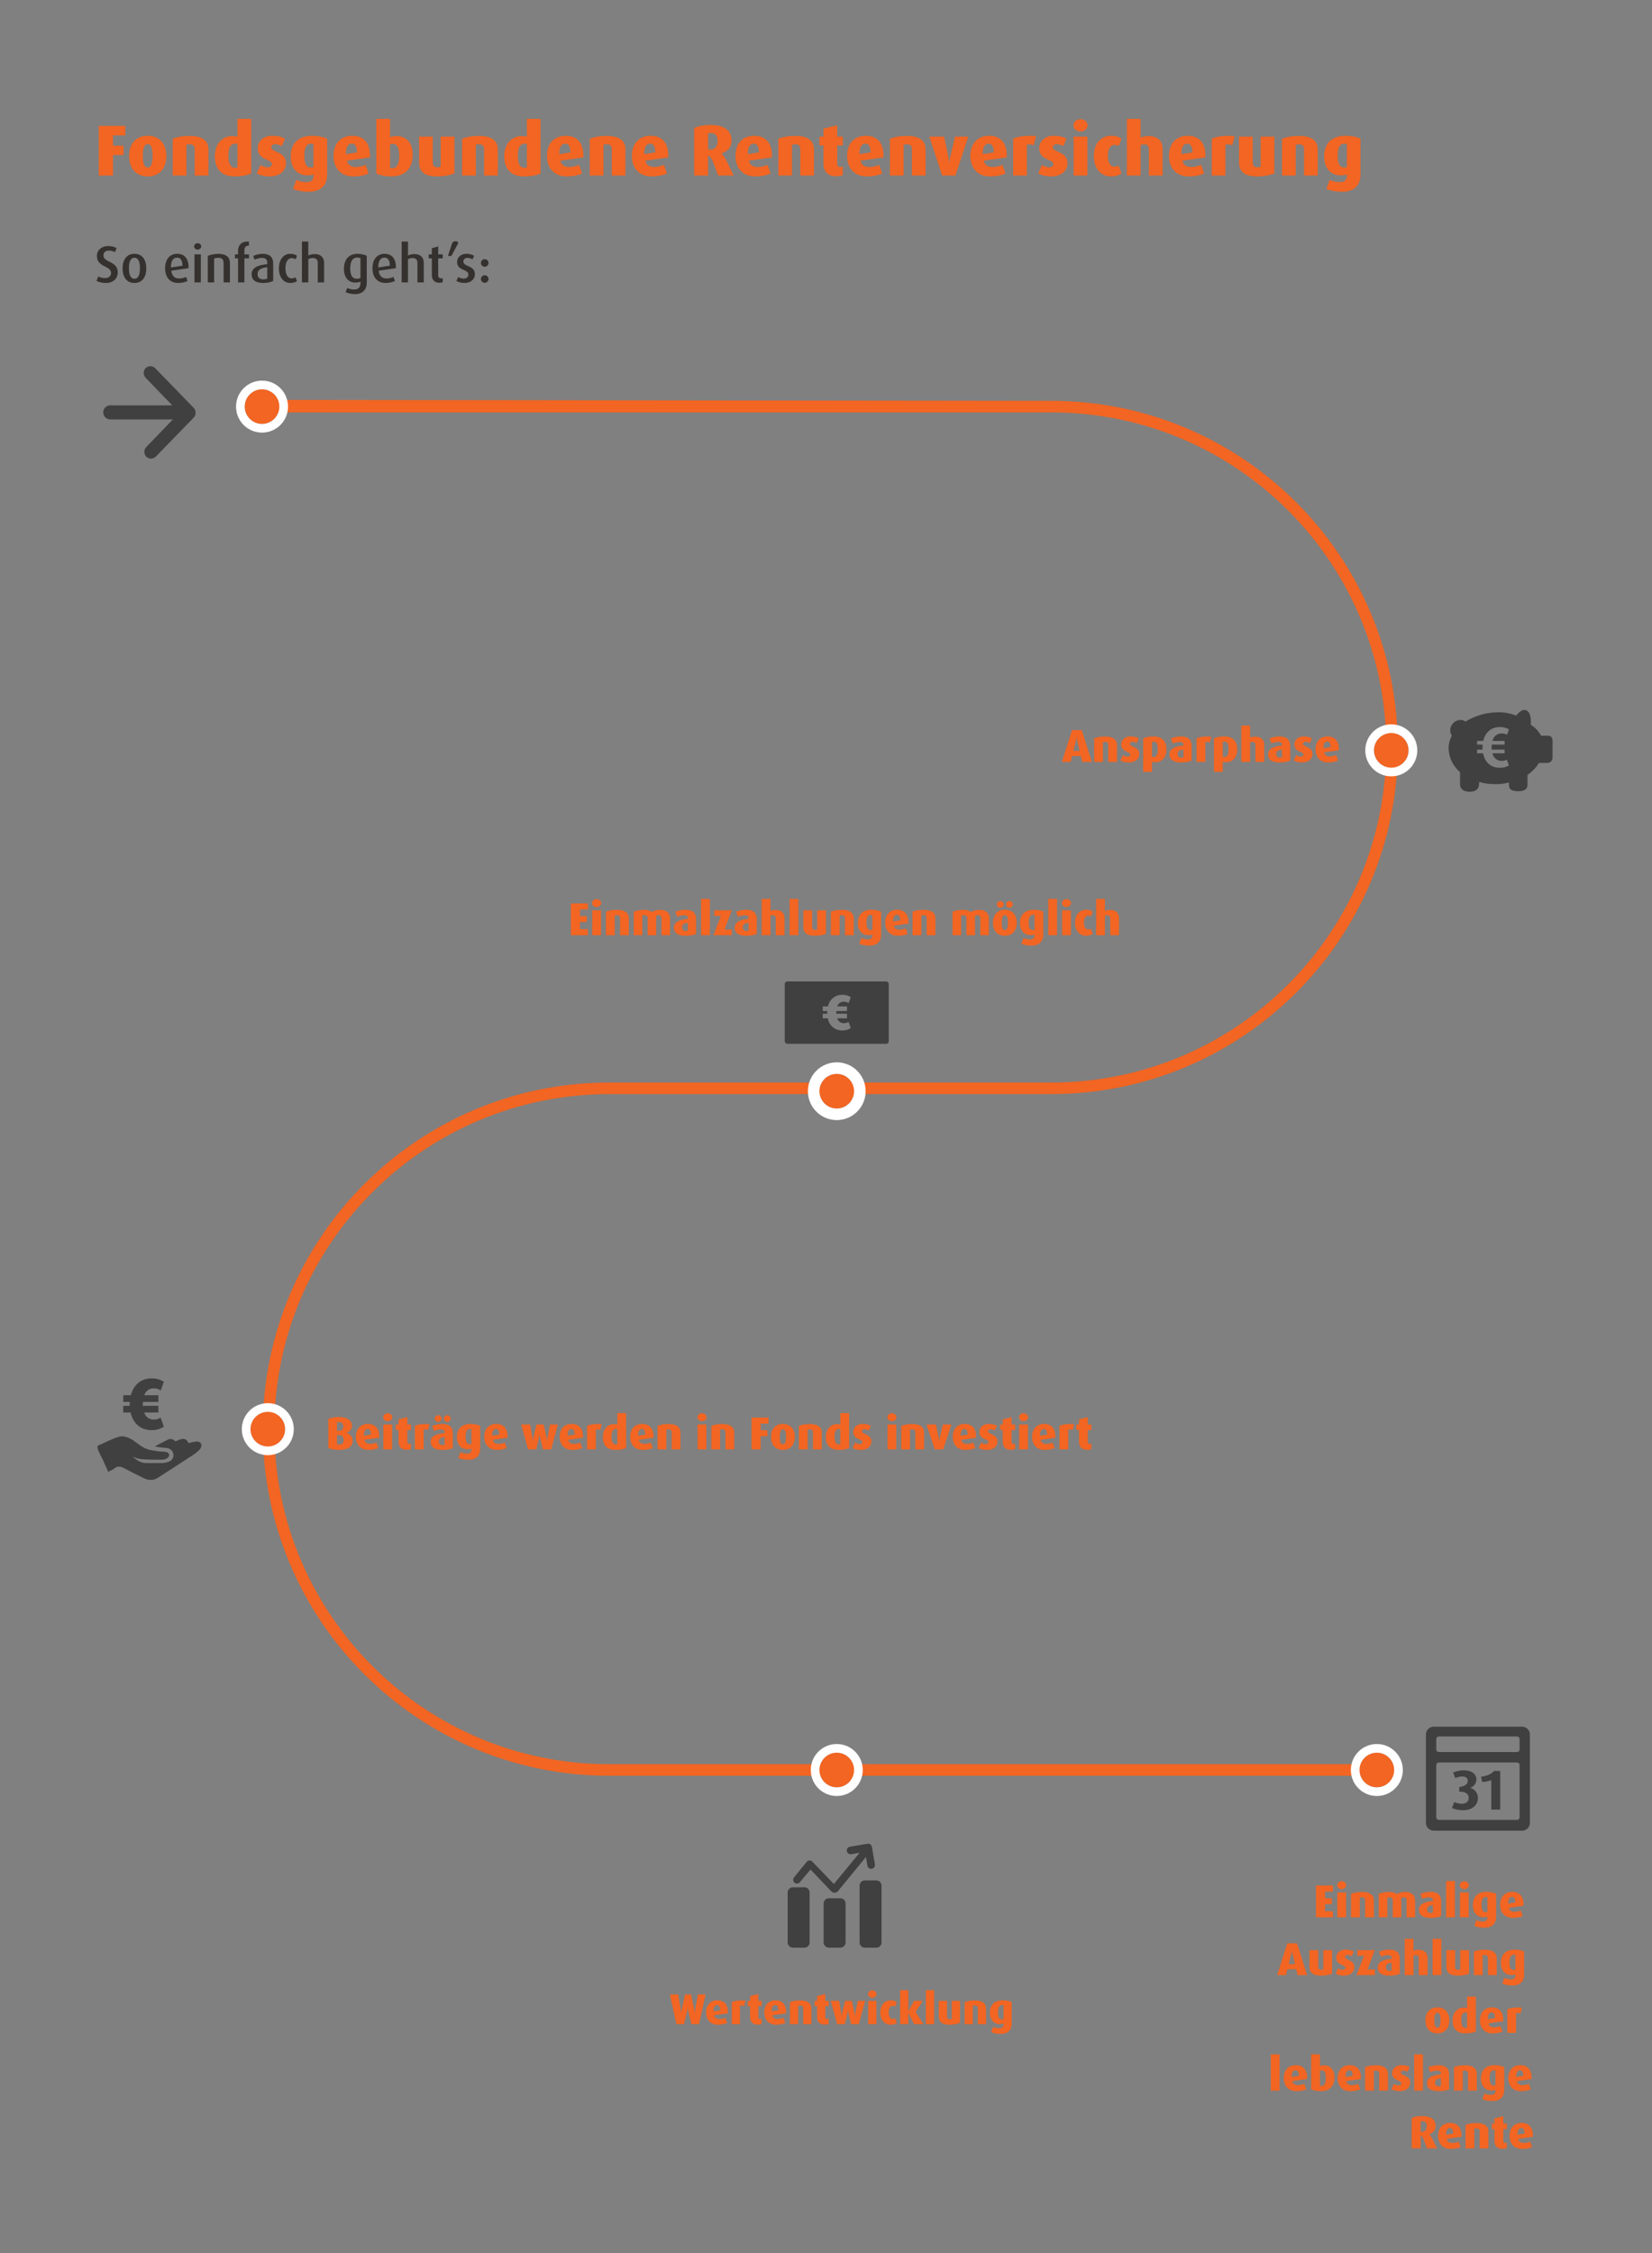 <?xml version="1.0" encoding="utf-8"?>
<!-- Generator: Adobe Illustrator 26.1.0, SVG Export Plug-In . SVG Version: 6.00 Build 0)  -->
<svg version="1.1" id="Ebene_1" xmlns="http://www.w3.org/2000/svg" xmlns:xlink="http://www.w3.org/1999/xlink" x="0px" y="0px"
	 viewBox="0 0 572 780" enable-background="new 0 0 572 780" xml:space="preserve">
<rect x="0" y="0" width="572" height="780" fill="#808080" stroke="none"/>
<g id="Gruppe_1564" transform="translate(57.5 102.669)">
	<g>
		<defs>
			<rect id="SVGID_1_" x="32.726" y="35.77" width="394" height="476.331"/>
		</defs>
		<clipPath id="SVGID_00000165937855549421132430000004146103137974052781_">
			<use xlink:href="#SVGID_1_"  overflow="visible"/>
		</clipPath>
		<g id="Gruppe_1563" clip-path="url(#SVGID_00000165937855549421132430000004146103137974052781_)">
			<path id="Pfad_3981" fill="#F26522" d="M152.486,276.114l154-0.013c66.274,0,120-53.726,120-120
				s-53.726-120-120-120L38.726,35.77h-6v4.331h273.76
				c7.853-0.002,15.687,0.788,23.382,2.357
				c14.835,3.039,28.927,8.969,41.472,17.452
				c18.651,12.591,33.252,30.32,42.032,51.04
				c2.964,7.016,5.227,14.308,6.754,21.769c3.143,15.43,3.143,31.335,0,46.765
				c-3.038,14.836-8.968,28.927-17.452,41.471
				c-12.59,18.652-30.319,33.253-51.04,42.032
				c-7.016,2.965-14.307,5.229-21.769,6.758c-7.695,1.569-15.529,2.358-23.382,2.356
				h-153c-66.274,0-120,53.726-120,120s53.726,120,120,120l273.243-0.005v-4.007
				H152.486c-7.519-0.059-15.014-0.844-22.382-2.344
				c-14.835-3.039-28.927-8.969-41.472-17.452
				c-18.651-12.592-33.251-30.321-42.032-51.04
				c-2.965-7.015-5.229-14.307-6.757-21.769c-3.143-15.43-3.143-31.335,0-46.765
				c3.038-14.836,8.968-28.928,17.452-41.472
				c12.59-18.652,30.32-33.252,51.04-42.031
				c7.015-2.966,14.307-5.229,21.769-6.758
				C137.471,276.958,144.967,276.173,152.486,276.114v-0.013"/>
		</g>
	</g>
</g>
<g enable-background="new    ">
	<path fill="#F26522" d="M39.124,46.874v3.574h3.649v3.224h-3.649v7.099h-4.924V43.575
		h9.173v3.299H39.124z"/>
	<path fill="#F26522" d="M51.149,61.07c-4.199,0-6.448-2.949-6.448-7.048
		c0-4.1,2.249-7.023,6.448-7.023c4.199,0,6.448,2.924,6.448,7.023
		C57.597,58.121,55.348,61.07,51.149,61.07z M51.149,49.898
		c-1.25,0-1.7,1.6-1.7,4.049s0.45,4.049,1.7,4.049
		s1.7-1.6,1.7-4.049C52.849,51.522,52.398,49.898,51.149,49.898z"/>
	<path fill="#F26522" d="M67.423,60.77V51.722c0-1.175-0.5-1.774-1.725-1.774
		c-0.425,0-0.8,0.05-1.149,0.175v10.647H59.8V48.048
		c1.674-0.675,3.624-1,5.898-1c4.549,0,6.474,1.8,6.474,4.724v8.998H67.423z"/>
	<path fill="#F26522" d="M81.224,61.07c-4.199,0-6.848-2.3-6.848-6.898
		c0-4.148,2.374-7.073,6.148-7.073c0.65,0,1.174,0.101,1.699,0.226v-6.174h4.749
		v18.896C85.573,60.72,83.548,61.07,81.224,61.07z M82.223,49.848
		c-0.275-0.075-0.5-0.101-0.8-0.101c-1.625,0-2.349,1.475-2.349,4.149
		c0,2.799,0.75,4.198,2.324,4.198c0.375,0,0.6-0.05,0.825-0.124V49.848z"/>
	<path fill="#F26522" d="M93.324,61.07c-1.65,0-3.399-0.399-4.424-1.024l1.25-2.899
		c0.925,0.524,1.85,0.774,2.549,0.774c0.9,0,1.45-0.475,1.45-1.074
		c0-1.825-4.924-1.325-4.924-5.474c0-2.774,2.299-4.374,4.974-4.374
		c1.85,0,3.224,0.3,4.499,1.024l-1.125,2.574
		c-0.825-0.449-1.6-0.675-2.25-0.675c-0.9,0-1.4,0.45-1.4,1.075
		c0,1.824,5.099,1.374,5.099,5.474C99.022,59.121,96.923,61.07,93.324,61.07z"/>
	<path fill="#F26522" d="M113.272,60.42c0,4.049-2.524,5.974-6.374,5.974
		c-2.149,0-4.274-0.425-5.449-1.05l1.15-3.074
		c0.9,0.475,2.174,0.8,3.449,0.8c1.85,0,2.5-0.875,2.5-2.225v-0.45
		c-0.4,0.175-1.075,0.325-2.2,0.325c-3.374,0-5.673-2.475-5.673-6.474
		c0-4.699,2.699-7.248,7.473-7.248c1.824,0,3.799,0.375,5.124,1.024V60.42z
		 M108.548,49.898c-0.225-0.101-0.525-0.15-0.875-0.15
		c-1.55,0-2.299,1.399-2.299,4.199c0,2.749,0.7,4.049,2.25,4.049
		c0.35,0,0.675-0.05,0.925-0.175V49.898z"/>
	<path fill="#F26522" d="M128.072,54.497l-7.923,1.125c0.275,1.475,1.424,2.199,2.999,2.199
		c1.225,0,2.6-0.35,3.449-0.75l1.05,2.975
		c-1.4,0.675-3.324,1.024-5.324,1.024c-4.549,0-6.848-3.124-6.848-7.073
		c0-4.199,2.399-6.998,6.523-6.998c4.049,0,6.099,2.649,6.099,6.823
		C128.097,53.921,128.097,54.022,128.072,54.497z M121.798,49.723
		c-1.3,0-2.024,1.299-2.024,3.199c0,0.125,0,0.199,0.025,0.449l3.799-0.6
		C123.598,50.847,123.048,49.723,121.798,49.723z"/>
	<path fill="#F26522" d="M135.599,61.07c-2.225,0-4.074-0.375-5.299-1.024V41.15h4.749v6.349
		c0.6-0.25,1.399-0.4,2.199-0.4c3.499,0,5.648,2.449,5.648,6.349
		C142.896,58.345,140.248,61.07,135.599,61.07z M136.048,49.823
		c-0.375,0-0.725,0.05-1,0.175v8.123c0.2,0.075,0.524,0.1,0.85,0.1
		c1.575,0,2.324-1.524,2.324-4.249C138.223,51.147,137.548,49.823,136.048,49.823z"/>
	<path fill="#F26522" d="M151.398,61.07c-4.199,0-6.299-1.449-6.299-4.924v-8.848h4.749
		v9.048c0,1,0.6,1.574,1.625,1.574c0.399,0,0.824-0.1,1.124-0.225V47.298h4.749
		v12.722C155.947,60.645,153.647,61.07,151.398,61.07z"/>
	<path fill="#F26522" d="M167.623,60.77V51.722c0-1.175-0.5-1.774-1.725-1.774
		c-0.425,0-0.8,0.05-1.149,0.175v10.647H160V48.048c1.674-0.675,3.624-1,5.898-1
		c4.549,0,6.474,1.8,6.474,4.724v8.998H167.623z"/>
	<path fill="#F26522" d="M181.423,61.07c-4.199,0-6.848-2.3-6.848-6.898
		c0-4.148,2.374-7.073,6.147-7.073c0.65,0,1.175,0.101,1.7,0.226v-6.174h4.749
		v18.896C185.771,60.72,183.747,61.07,181.423,61.07z M182.423,49.848
		c-0.275-0.075-0.5-0.101-0.8-0.101c-1.625,0-2.35,1.475-2.35,4.149
		c0,2.799,0.75,4.198,2.324,4.198c0.375,0,0.6-0.05,0.825-0.124V49.848z"/>
	<path fill="#F26522" d="M201.972,54.497l-7.923,1.125c0.274,1.475,1.425,2.199,2.999,2.199
		c1.225,0,2.6-0.35,3.449-0.75l1.05,2.975
		c-1.399,0.675-3.324,1.024-5.324,1.024c-4.549,0-6.848-3.124-6.848-7.073
		c0-4.199,2.399-6.998,6.523-6.998c4.049,0,6.099,2.649,6.099,6.823
		C201.997,53.921,201.997,54.022,201.972,54.497z M195.698,49.723
		c-1.3,0-2.024,1.299-2.024,3.199c0,0.125,0,0.199,0.024,0.449l3.8-0.6
		C197.498,50.847,196.948,49.723,195.698,49.723z"/>
	<path fill="#F26522" d="M211.823,60.77V51.722c0-1.175-0.5-1.774-1.725-1.774
		c-0.426,0-0.8,0.05-1.15,0.175v10.647h-4.749V48.048c1.675-0.675,3.625-1,5.899-1
		c4.549,0,6.473,1.8,6.473,4.724v8.998H211.823z"/>
	<path fill="#F26522" d="M231.372,54.497l-7.923,1.125c0.274,1.475,1.425,2.199,2.999,2.199
		c1.225,0,2.6-0.35,3.449-0.75l1.05,2.975
		c-1.399,0.675-3.324,1.024-5.324,1.024c-4.549,0-6.848-3.124-6.848-7.073
		c0-4.199,2.399-6.998,6.523-6.998c4.049,0,6.099,2.649,6.099,6.823
		C231.397,53.921,231.397,54.022,231.372,54.497z M225.099,49.723
		c-1.3,0-2.024,1.299-2.024,3.199c0,0.125,0,0.199,0.024,0.449l3.8-0.6
		C226.898,50.847,226.349,49.723,225.099,49.723z"/>
	<path fill="#F26522" d="M248.647,60.77l-1.85-4.924
		c-0.35-0.899-0.899-1.699-1.624-2.149v7.073h-4.824V44.299
		c1.5-0.65,3.449-1.025,5.624-1.025c4.648,0,7.323,1.775,7.323,5.424
		c0,2.225-1.275,3.6-3.425,4.424v0.051c0.675,0.649,1.25,1.6,1.649,2.424
		l2.5,5.174H248.647z M246.099,46.048c-0.351,0-0.7,0.05-0.925,0.125v5.523
		c0.199,0.051,0.499,0.101,0.824,0.101c1.649,0,2.475-1.35,2.475-2.925
		C248.473,46.973,247.723,46.048,246.099,46.048z"/>
	<path fill="#F26522" d="M267.247,54.497l-7.923,1.125c0.274,1.475,1.425,2.199,2.999,2.199
		c1.225,0,2.6-0.35,3.449-0.75l1.05,2.975
		c-1.399,0.675-3.324,1.024-5.324,1.024c-4.549,0-6.848-3.124-6.848-7.073
		c0-4.199,2.399-6.998,6.523-6.998c4.049,0,6.099,2.649,6.099,6.823
		C267.272,53.921,267.272,54.022,267.247,54.497z M260.974,49.723
		c-1.3,0-2.024,1.299-2.024,3.199c0,0.125,0,0.199,0.024,0.449l3.8-0.6
		C262.773,50.847,262.224,49.723,260.974,49.723z"/>
	<path fill="#F26522" d="M277.099,60.77V51.722c0-1.175-0.5-1.774-1.725-1.774
		c-0.426,0-0.8,0.05-1.15,0.175v10.647h-4.749V48.048c1.675-0.675,3.625-1,5.899-1
		c4.549,0,6.473,1.8,6.473,4.724v8.998H277.099z"/>
	<path fill="#F26522" d="M289.524,61.02c-2.899,0-4.399-1.625-4.399-4.324V50.347h-1.399
		v-3.049H285.125v-2.749l4.749-1.2v3.949h1.95v3.049h-1.95v6.349
		c0,0.75,0.4,1.125,1.05,1.125c0.325,0,0.625-0.075,0.9-0.175v2.924
		C291.349,60.845,290.524,61.02,289.524,61.02z"/>
	<path fill="#F26522" d="M305.897,54.497l-7.923,1.125c0.274,1.475,1.425,2.199,2.999,2.199
		c1.225,0,2.6-0.35,3.449-0.75l1.05,2.975
		c-1.399,0.675-3.324,1.024-5.324,1.024c-4.549,0-6.848-3.124-6.848-7.073
		c0-4.199,2.399-6.998,6.523-6.998c4.049,0,6.099,2.649,6.099,6.823
		C305.923,53.921,305.923,54.022,305.897,54.497z M299.624,49.723
		c-1.3,0-2.024,1.299-2.024,3.199c0,0.125,0,0.199,0.024,0.449l3.8-0.6
		C301.424,50.847,300.874,49.723,299.624,49.723z"/>
	<path fill="#F26522" d="M315.749,60.77V51.722c0-1.175-0.5-1.774-1.725-1.774
		c-0.426,0-0.8,0.05-1.15,0.175v10.647H308.125V48.048c1.675-0.675,3.625-1,5.899-1
		c4.549,0,6.473,1.8,6.473,4.724v8.998H315.749z"/>
	<path fill="#F26522" d="M330.824,60.77h-4.599l-4.449-13.472h5.124l1.449,6.923
		c0.15,0.726,0.25,1.575,0.3,2.274h0.051c0.05-0.699,0.175-1.574,0.35-2.274
		l1.625-6.923h4.599L330.824,60.77z"/>
	<path fill="#F26522" d="M348.573,54.497l-7.923,1.125c0.274,1.475,1.425,2.199,2.999,2.199
		c1.225,0,2.6-0.35,3.449-0.75l1.05,2.975
		c-1.399,0.675-3.324,1.024-5.324,1.024c-4.549,0-6.848-3.124-6.848-7.073
		c0-4.199,2.399-6.998,6.523-6.998c4.049,0,6.099,2.649,6.099,6.823
		C348.599,53.921,348.599,54.022,348.573,54.497z M342.3,49.723
		c-1.3,0-2.024,1.299-2.024,3.199c0,0.125,0,0.199,0.024,0.449l3.8-0.6
		C344.1,50.847,343.55,49.723,342.3,49.723z"/>
	<path fill="#F26522" d="M357.899,50.347c-0.425-0.25-0.975-0.374-1.425-0.374
		c-0.425,0-0.8,0.074-0.925,0.124v10.673h-4.749V48.023c1.3-0.625,3.274-1,5.924-1
		c0.65,0,1.475,0.051,2,0.101L357.899,50.347z"/>
	<path fill="#F26522" d="M363.925,61.07c-1.649,0-3.398-0.399-4.424-1.024l1.25-2.899
		c0.925,0.524,1.85,0.774,2.549,0.774c0.9,0,1.45-0.475,1.45-1.074
		c0-1.825-4.924-1.325-4.924-5.474c0-2.774,2.3-4.374,4.974-4.374
		c1.85,0,3.225,0.3,4.499,1.024l-1.125,2.574
		c-0.824-0.449-1.6-0.675-2.249-0.675c-0.9,0-1.399,0.45-1.399,1.075
		c0,1.824,5.099,1.374,5.099,5.474C369.624,59.121,367.524,61.07,363.925,61.07z"/>
	<path fill="#F26522" d="M374.125,45.548c-1.35,0-2.449-0.975-2.449-2.149
		s1.1-2.149,2.449-2.149c1.351,0,2.45,0.975,2.45,2.149
		S375.476,45.548,374.125,45.548z M371.751,60.77V47.298H376.5v13.472H371.751z"/>
	<path fill="#F26522" d="M384.7,61.07c-3.35,0-5.974-2.524-5.974-7.048
		c0-4.524,2.674-7.023,5.974-7.023c1.499,0,2.699,0.35,3.599,1.024l-0.975,2.574
		c-0.375-0.274-0.925-0.425-1.475-0.425c-1.3,0-2.274,1.275-2.274,3.774
		s1,3.749,2.274,3.749c0.55,0,1.05-0.175,1.425-0.45l1.024,2.8
		C387.399,60.72,386.199,61.07,384.7,61.07z"/>
	<path fill="#F26522" d="M397.8,60.77v-9.098c0-1.024-0.45-1.699-1.65-1.699
		c-0.449,0-0.85,0.074-1.225,0.249v10.548h-4.749V41.15h4.749v6.498
		c0.775-0.324,1.649-0.55,2.8-0.55c3.349,0,4.823,1.95,4.823,4.449v9.223
		H397.8z"/>
	<path fill="#F26522" d="M417.349,54.497l-7.923,1.125c0.274,1.475,1.425,2.199,2.999,2.199
		c1.225,0,2.6-0.35,3.449-0.75l1.05,2.975
		c-1.399,0.675-3.324,1.024-5.324,1.024c-4.549,0-6.848-3.124-6.848-7.073
		c0-4.199,2.399-6.998,6.523-6.998c4.049,0,6.099,2.649,6.099,6.823
		C417.374,53.921,417.374,54.022,417.349,54.497z M411.075,49.723
		c-1.3,0-2.024,1.299-2.024,3.199c0,0.125,0,0.199,0.024,0.449L412.875,52.772
		C412.875,50.847,412.325,49.723,411.075,49.723z"/>
	<path fill="#F26522" d="M426.675,50.347c-0.425-0.25-0.975-0.374-1.425-0.374
		c-0.425,0-0.8,0.074-0.925,0.124v10.673h-4.749V48.023c1.3-0.625,3.274-1,5.924-1
		c0.65,0,1.475,0.051,2,0.101L426.675,50.347z"/>
	<path fill="#F26522" d="M435.3,61.07c-4.199,0-6.299-1.449-6.299-4.924v-8.848H433.75
		v9.048c0,1,0.601,1.574,1.625,1.574c0.399,0,0.824-0.1,1.125-0.225V47.298h4.748
		v12.722C439.849,60.645,437.55,61.07,435.3,61.07z"/>
	<path fill="#F26522" d="M451.524,60.77V51.722c0-1.175-0.5-1.774-1.725-1.774
		c-0.426,0-0.8,0.05-1.15,0.175v10.647h-4.749V48.048c1.675-0.675,3.625-1,5.899-1
		c4.549,0,6.473,1.8,6.473,4.724v8.998H451.524z"/>
	<path fill="#F26522" d="M471.073,60.42c0,4.049-2.524,5.974-6.373,5.974
		c-2.149,0-4.274-0.425-5.449-1.05l1.15-3.074
		c0.899,0.475,2.174,0.8,3.448,0.8c1.85,0,2.5-0.875,2.5-2.225v-0.45
		c-0.4,0.175-1.075,0.325-2.199,0.325c-3.375,0-5.674-2.475-5.674-6.474
		c0-4.699,2.699-7.248,7.473-7.248c1.825,0,3.8,0.375,5.124,1.024V60.42z
		 M466.35,49.898c-0.226-0.101-0.525-0.15-0.875-0.15
		c-1.55,0-2.3,1.399-2.3,4.199c0,2.749,0.7,4.049,2.25,4.049
		c0.35,0,0.675-0.05,0.925-0.175V49.898z"/>
</g>
<g enable-background="new    ">
	<path fill="#35312E" d="M36.669,97.968c-1.278,0-2.431-0.271-3.241-0.721l0.594-1.548
		c0.702,0.396,1.566,0.576,2.376,0.576c1.314,0,2.053-0.738,2.053-1.747
		c0-2.646-4.897-1.908-4.897-5.905c0-2.035,1.584-3.439,3.943-3.439
		c1.116,0,2.125,0.271,2.863,0.702l-0.558,1.404
		c-0.54-0.306-1.333-0.54-2.035-0.54c-1.207,0-1.945,0.595-1.945,1.675
		c0,2.61,4.952,1.801,4.952,5.905C40.774,96.402,39.171,97.968,36.669,97.968z"/>
	<path fill="#35312E" d="M46.551,97.968c-2.755,0-4.105-2.125-4.105-5.06
		c0-2.917,1.351-5.042,4.105-5.042s4.105,2.125,4.105,5.042
		C50.656,95.843,49.306,97.968,46.551,97.968z M46.551,89.236
		c-1.422,0-1.909,1.603-1.909,3.637s0.486,3.637,1.909,3.637
		s1.909-1.603,1.909-3.637C48.46,90.856,47.974,89.236,46.551,89.236z"/>
	<path fill="#35312E" d="M59.312,93.719c0.162,1.692,1.116,2.7,2.719,2.7
		c0.882,0,1.836-0.252,2.395-0.558l0.522,1.404
		c-0.792,0.414-1.999,0.702-3.223,0.702c-2.935,0-4.556-2.035-4.556-5.078
		c0-3.042,1.549-5.023,4.177-5.023c2.521,0,3.943,1.657,3.943,4.682v0.288
		L59.312,93.719z M61.275,89.181c-1.386,0-2.089,1.314-2.089,3.224v0.197l3.998-0.63
		C63.166,90.208,62.589,89.181,61.275,89.181z"/>
	<path fill="#35312E" d="M68.438,86.409c-0.667,0-1.225-0.486-1.225-1.099
		s0.558-1.116,1.225-1.116c0.666,0,1.224,0.504,1.224,1.116
		S69.104,86.409,68.438,86.409z M67.339,97.77v-9.705h2.197v9.705H67.339z"/>
	<path fill="#35312E" d="M77.421,97.77v-6.644c0-1.261-0.504-1.873-1.854-1.873
		c-0.54,0-1.008,0.072-1.422,0.252v8.265h-2.197v-9.183
		c1.008-0.433,2.269-0.702,3.619-0.702c2.827,0,4.051,1.188,4.051,3.259v6.626
		H77.421z"/>
	<path fill="#35312E" d="M84.62,89.452v8.318h-2.197v-8.318h-1.081v-1.387h1.081v-1.188
		c0-2.017,1.17-3.259,3.241-3.259c0.252,0,0.378,0.019,0.541,0.036v1.387h-0.18
		c-0.99,0-1.404,0.666-1.404,1.782v1.242h1.584v1.387H84.62z"/>
	<path fill="#35312E" d="M91.082,97.968c-2.557,0-3.961-1.026-3.961-3.007
		c0-2.377,2.359-3.224,5.419-3.512v-0.521c0-1.135-0.63-1.639-1.854-1.639
		c-0.864,0-1.836,0.27-2.521,0.612l-0.486-1.297
		c0.9-0.414,2.125-0.738,3.277-0.738c2.233,0,3.637,1.009,3.637,3.35v6.05
		C93.783,97.68,92.54,97.968,91.082,97.968z M92.54,92.512
		c-2.161,0.234-3.349,0.883-3.349,2.377c0,1.188,0.702,1.837,2.034,1.837
		c0.504,0,1.009-0.108,1.314-0.271V92.512z"/>
	<path fill="#35312E" d="M100.514,97.968c-2.359,0-3.943-1.999-3.943-5.06
		s1.603-5.042,3.943-5.042c0.954,0,1.765,0.234,2.323,0.667l-0.486,1.242
		c-0.342-0.252-0.864-0.414-1.386-0.414c-1.333,0-2.143,1.422-2.143,3.511
		c0,2.07,0.81,3.511,2.143,3.511c0.522,0,1.008-0.162,1.351-0.414l0.522,1.333
		C102.278,97.734,101.468,97.968,100.514,97.968z"/>
	<path fill="#35312E" d="M110.018,97.77v-6.752c0-0.937-0.396-1.692-1.71-1.692
		c-0.558,0-1.099,0.144-1.566,0.396v8.049h-2.197V83.636h2.197v4.843
		c0.576-0.324,1.314-0.521,2.161-0.521c2.431,0,3.313,1.476,3.313,3.007v6.806
		H110.018z"/>
	<path fill="#35312E" d="M122.959,101.821c-1.278,0-2.539-0.288-3.295-0.702l0.576-1.44
		c0.594,0.324,1.477,0.559,2.341,0.559c1.621,0,2.233-0.918,2.233-2.232v-0.54
		c-0.378,0.216-0.991,0.359-1.819,0.359c-2.376,0-3.907-1.818-3.907-4.753
		c0-3.205,1.675-5.204,4.753-5.204c1.188,0,2.395,0.288,3.151,0.702v9.219
		C126.992,100.399,125.462,101.821,122.959,101.821z M124.814,89.379
		c-0.288-0.144-0.703-0.216-1.134-0.216c-1.675,0-2.413,1.44-2.413,3.799
		c0,2.305,0.702,3.547,2.305,3.547c0.486,0,0.937-0.126,1.243-0.306V89.379z"/>
	<path fill="#35312E" d="M131.112,93.719c0.162,1.692,1.117,2.7,2.719,2.7
		c0.882,0,1.836-0.252,2.395-0.558l0.522,1.404
		c-0.792,0.414-1.999,0.702-3.223,0.702c-2.935,0-4.556-2.035-4.556-5.078
		c0-3.042,1.549-5.023,4.177-5.023c2.521,0,3.943,1.657,3.943,4.682v0.288
		L131.112,93.719z M133.075,89.181c-1.387,0-2.089,1.314-2.089,3.224v0.197
		l3.998-0.63C134.966,90.208,134.39,89.181,133.075,89.181z"/>
	<path fill="#35312E" d="M144.542,97.77v-6.752c0-0.937-0.396-1.692-1.711-1.692
		c-0.558,0-1.099,0.144-1.566,0.396v8.049h-2.197V83.636h2.197v4.843
		c0.576-0.324,1.314-0.521,2.161-0.521c2.431,0,3.312,1.476,3.312,3.007v6.806
		H144.542z"/>
	<path fill="#35312E" d="M152.119,97.896c-1.621,0-2.593-0.973-2.593-2.683v-5.762h-1.081
		v-1.387h1.081v-2.143l2.196-0.612v2.755h1.585v1.387h-1.585v5.762
		c0,0.738,0.36,1.17,1.044,1.17c0.198,0,0.379-0.036,0.541-0.09v1.387
		C153.02,97.824,152.605,97.896,152.119,97.896z"/>
	<path fill="#35312E" d="M156.294,88.605h-1.188l1.459-4.447
		c0.233-0.396,0.666-0.666,1.224-0.666c0.559,0,0.811,0.306,0.883,0.666
		L156.294,88.605z"/>
	<path fill="#35312E" d="M160.849,97.968c-1.026,0-2.143-0.288-2.809-0.702l0.611-1.369
		c0.612,0.379,1.314,0.559,1.945,0.559c0.972,0,1.584-0.594,1.584-1.368
		c0-2.017-3.907-1.261-3.907-4.394c0-1.656,1.368-2.827,3.188-2.827
		c1.08,0,1.962,0.234,2.7,0.702l-0.558,1.243
		c-0.522-0.324-1.152-0.54-1.729-0.54c-0.954,0-1.44,0.558-1.44,1.278
		c0,1.908,3.997,1.206,3.997,4.393C164.432,96.618,163.027,97.968,160.849,97.968z"/>
	<path fill="#35312E" d="M167.832,92.35c-0.721,0-1.314-0.594-1.314-1.314
		c0-0.72,0.594-1.314,1.314-1.314c0.72,0,1.314,0.595,1.314,1.314
		C169.146,91.756,168.552,92.35,167.832,92.35z M167.832,97.915
		c-0.721,0-1.314-0.595-1.314-1.314c0-0.721,0.594-1.314,1.314-1.314
		c0.72,0,1.314,0.594,1.314,1.314C169.146,97.32,168.552,97.915,167.832,97.915z"/>
</g>
<g enable-background="new    ">
	<path fill="#F26522" d="M374.736,263.77l-0.479-2.017h-3.042l-0.512,2.017h-3.025
		l3.506-11.013h3.377l3.489,11.013H374.736z M373.04,256.664
		c-0.08-0.32-0.176-0.849-0.256-1.425h-0.032
		c-0.048,0.4-0.145,0.992-0.256,1.425l-0.833,3.297h2.161L373.04,256.664z"/>
	<path fill="#F26522" d="M383.729,263.77v-5.794c0-0.753-0.32-1.137-1.104-1.137
		c-0.272,0-0.513,0.032-0.736,0.112v6.818h-3.042v-8.147
		c1.073-0.432,2.321-0.64,3.778-0.64c2.913,0,4.146,1.152,4.146,3.024v5.763
		H383.729z"/>
	<path fill="#F26522" d="M390.831,263.962c-1.057,0-2.177-0.257-2.833-0.656l0.8-1.857
		c0.593,0.337,1.185,0.496,1.633,0.496c0.576,0,0.929-0.304,0.929-0.688
		c0-1.169-3.153-0.849-3.153-3.506c0-1.776,1.473-2.801,3.185-2.801
		c1.185,0,2.065,0.191,2.882,0.656l-0.721,1.648
		c-0.528-0.288-1.024-0.433-1.44-0.433c-0.576,0-0.896,0.289-0.896,0.688
		c0,1.169,3.266,0.881,3.266,3.506C394.48,262.713,393.136,263.962,390.831,263.962z"/>
	<path fill="#F26522" d="M400.063,263.882c-0.528,0-0.977-0.048-1.2-0.128v3.457h-3.042
		v-11.604c1.057-0.465,2.273-0.656,3.57-0.656c2.801,0,4.497,1.456,4.497,4.481
		C403.889,262.154,402.305,263.882,400.063,263.882z M399.392,256.744
		c-0.209,0-0.385,0.031-0.528,0.079v5.202c0.111,0.032,0.288,0.064,0.479,0.064
		c1.104,0,1.553-0.896,1.553-2.657C400.896,257.639,400.496,256.744,399.392,256.744z"
		/>
	<path fill="#F26522" d="M408.976,263.962c-2.657,0-4.034-0.929-4.034-2.802
		c0-2.16,2.226-2.801,4.818-3.041v-0.32c0-0.656-0.448-0.944-1.297-0.944
		c-0.816,0-1.761,0.257-2.385,0.545l-0.641-1.761
		c0.945-0.385,2.273-0.688,3.506-0.688c2.225,0,3.665,0.896,3.665,3.329v5.026
		C411.841,263.69,410.576,263.962,408.976,263.962z M409.76,259.497
		c-1.393,0.144-1.985,0.608-1.985,1.536c0,0.849,0.48,1.249,1.329,1.249
		c0.272,0,0.496-0.032,0.656-0.112V259.497z"/>
	<path fill="#F26522" d="M418.848,257.095c-0.272-0.16-0.624-0.24-0.912-0.24
		c-0.272,0-0.513,0.048-0.593,0.08v6.835h-3.041v-8.163
		c0.832-0.4,2.097-0.641,3.794-0.641c0.416,0,0.944,0.032,1.28,0.064
		L418.848,257.095z"/>
	<path fill="#F26522" d="M424.575,263.882c-0.527,0-0.976-0.048-1.2-0.128v3.457h-3.041
		v-11.604c1.057-0.465,2.272-0.656,3.569-0.656c2.801,0,4.498,1.456,4.498,4.481
		C428.401,262.154,426.816,263.882,424.575,263.882z M423.903,256.744
		c-0.208,0-0.384,0.031-0.528,0.079v5.202c0.112,0.032,0.288,0.064,0.48,0.064
		c1.104,0,1.553-0.896,1.553-2.657C425.408,257.639,425.008,256.744,423.903,256.744z"
		/>
	<path fill="#F26522" d="M434.688,263.77v-5.826c0-0.656-0.288-1.089-1.057-1.089
		c-0.288,0-0.544,0.048-0.784,0.16v6.755h-3.041v-12.565h3.041v4.162
		c0.496-0.208,1.057-0.353,1.793-0.353c2.145,0,3.089,1.249,3.089,2.85v5.906
		H434.688z"/>
	<path fill="#F26522" d="M443.104,263.962c-2.657,0-4.034-0.929-4.034-2.802
		c0-2.16,2.226-2.801,4.818-3.041v-0.32c0-0.656-0.448-0.944-1.297-0.944
		c-0.816,0-1.761,0.257-2.385,0.545l-0.641-1.761
		c0.945-0.385,2.273-0.688,3.506-0.688c2.225,0,3.665,0.896,3.665,3.329v5.026
		C445.969,263.69,444.704,263.962,443.104,263.962z M443.888,259.497
		c-1.393,0.144-1.985,0.608-1.985,1.536c0,0.849,0.48,1.249,1.329,1.249
		c0.272,0,0.496-0.032,0.656-0.112V259.497z"/>
	<path fill="#F26522" d="M450.799,263.962c-1.057,0-2.177-0.257-2.833-0.656l0.8-1.857
		c0.593,0.337,1.185,0.496,1.633,0.496c0.576,0,0.929-0.304,0.929-0.688
		c0-1.169-3.153-0.849-3.153-3.506c0-1.776,1.473-2.801,3.185-2.801
		c1.185,0,2.065,0.191,2.882,0.656l-0.721,1.648
		c-0.528-0.288-1.024-0.433-1.44-0.433c-0.576,0-0.896,0.289-0.896,0.688
		c0,1.169,3.266,0.881,3.266,3.506C454.448,262.713,453.104,263.962,450.799,263.962z"/>
	<path fill="#F26522" d="M463.568,259.752l-5.074,0.721
		c0.177,0.944,0.913,1.408,1.921,1.408c0.784,0,1.665-0.225,2.209-0.48
		l0.673,1.905c-0.896,0.432-2.129,0.656-3.41,0.656
		c-2.913,0-4.386-2.001-4.386-4.53c0-2.688,1.537-4.481,4.178-4.481
		c2.594,0,3.906,1.696,3.906,4.369C463.585,259.384,463.585,259.449,463.568,259.752z
		 M459.551,256.695c-0.832,0-1.296,0.833-1.296,2.049c0,0.08,0,0.128,0.016,0.288
		l2.433-0.384C460.703,257.416,460.352,256.695,459.551,256.695z"/>
</g>
<g id="Ellipse_130" transform="translate(251 336)">
	<circle fill="#F26522" cx="38.726" cy="41.77" r="6"/>
	<circle fill="none" stroke="#FFFFFF" stroke-width="4" stroke-linejoin="round" cx="38.726" cy="41.77" r="8"/>
</g>
<g enable-background="new    ">
	<path fill="#F26522" d="M197.67,323.77v-11.013h5.875v2.113h-2.722v2.289h2.337v2.064
		h-2.337v2.433h2.722v2.113H197.67z"/>
	<path fill="#F26522" d="M206.582,314.021c-0.864,0-1.568-0.624-1.568-1.376
		c0-0.753,0.704-1.377,1.568-1.377c0.865,0,1.569,0.624,1.569,1.377
		C208.151,313.397,207.447,314.021,206.582,314.021z M205.062,323.77v-8.628h3.042
		v8.628H205.062z"/>
	<path fill="#F26522" d="M214.695,323.77v-5.794c0-0.753-0.32-1.137-1.104-1.137
		c-0.272,0-0.512,0.032-0.736,0.112v6.818h-3.041v-8.147
		c1.072-0.432,2.321-0.64,3.777-0.64c2.913,0,4.146,1.152,4.146,3.024v5.763
		H214.695z"/>
	<path fill="#F26522" d="M229.05,323.77v-5.794c0-0.721-0.32-1.137-1.072-1.137
		c-0.32,0-0.577,0.096-0.769,0.272v6.658h-2.961v-5.858
		c0-0.672-0.337-1.072-1.089-1.072c-0.304,0-0.528,0.032-0.769,0.112v6.818h-2.961
		v-8.131c1.072-0.433,2.145-0.656,3.537-0.656c1.297,0,2.097,0.288,2.753,0.768
		c0.753-0.479,1.681-0.768,2.802-0.768c2.449,0,3.489,1.28,3.489,3.009v5.778
		H229.05z"/>
	<path fill="#F26522" d="M237.383,323.962c-2.657,0-4.033-0.929-4.033-2.802
		c0-2.16,2.225-2.801,4.817-3.041v-0.32c0-0.656-0.448-0.944-1.296-0.944
		c-0.816,0-1.761,0.257-2.385,0.545l-0.641-1.761
		c0.944-0.385,2.272-0.688,3.506-0.688c2.225,0,3.665,0.896,3.665,3.329v5.026
		C240.248,323.689,238.983,323.962,237.383,323.962z M238.167,319.496
		c-1.393,0.144-1.984,0.608-1.984,1.536c0,0.849,0.48,1.249,1.328,1.249
		c0.272,0,0.497-0.032,0.656-0.112V319.496z"/>
	<path fill="#F26522" d="M242.741,323.77v-12.565h3.041v12.565H242.741z"/>
	<path fill="#F26522" d="M247.029,323.77l2.593-6.675h-2.321v-1.953h6.066l-2.513,6.675
		h2.545v1.953H247.029z"/>
	<path fill="#F26522" d="M258.406,323.962c-2.657,0-4.033-0.929-4.033-2.802
		c0-2.16,2.225-2.801,4.817-3.041v-0.32c0-0.656-0.448-0.944-1.296-0.944
		c-0.816,0-1.761,0.257-2.385,0.545l-0.641-1.761
		c0.944-0.385,2.272-0.688,3.506-0.688c2.225,0,3.665,0.896,3.665,3.329v5.026
		C261.271,323.689,260.007,323.962,258.406,323.962z M259.19,319.496
		c-1.393,0.144-1.984,0.608-1.984,1.536c0,0.849,0.48,1.249,1.328,1.249
		c0.272,0,0.497-0.032,0.656-0.112V319.496z"/>
	<path fill="#F26522" d="M268.615,323.77v-5.826c0-0.656-0.288-1.089-1.057-1.089
		c-0.288,0-0.544,0.048-0.784,0.16v6.755h-3.042v-12.565h3.042v4.162
		c0.496-0.208,1.056-0.353,1.792-0.353c2.146,0,3.09,1.249,3.09,2.85v5.906
		H268.615z"/>
	<path fill="#F26522" d="M273.381,323.77v-12.565h3.041v12.565H273.381z"/>
	<path fill="#F26522" d="M282.182,323.962c-2.688,0-4.033-0.929-4.033-3.153v-5.667h3.041
		v5.795c0,0.64,0.385,1.008,1.041,1.008c0.256,0,0.527-0.063,0.72-0.144v-6.659
		h3.041v8.147C285.095,323.689,283.623,323.962,282.182,323.962z"/>
	<path fill="#F26522" d="M292.566,323.77v-5.794c0-0.753-0.32-1.137-1.104-1.137
		c-0.272,0-0.512,0.032-0.736,0.112v6.818h-3.041v-8.147
		c1.072-0.432,2.321-0.64,3.777-0.64c2.913,0,4.146,1.152,4.146,3.024v5.763
		H292.566z"/>
	<path fill="#F26522" d="M305.08,323.546c0,2.593-1.617,3.825-4.082,3.825
		c-1.376,0-2.737-0.272-3.489-0.673l0.736-1.969
		c0.576,0.305,1.393,0.513,2.209,0.513c1.185,0,1.601-0.561,1.601-1.425v-0.288
		c-0.256,0.112-0.688,0.208-1.408,0.208c-2.161,0-3.634-1.584-3.634-4.146
		c0-3.009,1.729-4.642,4.786-4.642c1.168,0,2.433,0.24,3.281,0.656V323.546z
		 M302.055,316.807c-0.145-0.063-0.336-0.096-0.561-0.096
		c-0.992,0-1.473,0.896-1.473,2.688c0,1.761,0.448,2.594,1.441,2.594
		c0.224,0,0.432-0.032,0.592-0.112V316.807z"/>
	<path fill="#F26522" d="M314.552,319.752l-5.074,0.721
		c0.176,0.944,0.912,1.408,1.921,1.408c0.784,0,1.664-0.225,2.209-0.48
		l0.672,1.905c-0.896,0.432-2.129,0.656-3.409,0.656
		c-2.913,0-4.386-2.001-4.386-4.53c0-2.688,1.536-4.481,4.178-4.481
		c2.593,0,3.905,1.696,3.905,4.369C314.567,319.384,314.567,319.448,314.552,319.752z
		 M310.534,316.694c-0.833,0-1.297,0.833-1.297,2.049c0,0.08,0,0.128,0.016,0.288
		l2.434-0.384C311.687,317.415,311.334,316.694,310.534,316.694z"/>
	<path fill="#F26522" d="M320.854,323.77v-5.794c0-0.753-0.32-1.137-1.104-1.137
		c-0.272,0-0.512,0.032-0.736,0.112v6.818h-3.041v-8.147
		c1.072-0.432,2.321-0.64,3.777-0.64c2.913,0,4.146,1.152,4.146,3.024v5.763
		H320.854z"/>
	<path fill="#F26522" d="M339.432,323.77v-5.794c0-0.721-0.319-1.137-1.071-1.137
		c-0.32,0-0.577,0.096-0.769,0.272v6.658h-2.961v-5.858
		c0-0.672-0.337-1.072-1.089-1.072c-0.304,0-0.528,0.032-0.769,0.112v6.818H329.812
		v-8.131c1.072-0.433,2.145-0.656,3.537-0.656c1.297,0,2.097,0.288,2.753,0.768
		c0.753-0.479,1.681-0.768,2.802-0.768c2.448,0,3.489,1.28,3.489,3.009v5.778
		H339.432z"/>
	<path fill="#F26522" d="M347.925,323.962c-2.688,0-4.129-1.889-4.129-4.514
		c0-2.626,1.44-4.498,4.129-4.498c2.689,0,4.13,1.872,4.13,4.498
		C352.055,322.073,350.614,323.962,347.925,323.962z M346.341,314.262
		c-0.641,0-1.169-0.528-1.169-1.169c0-0.64,0.528-1.168,1.169-1.168
		c0.64,0,1.185,0.528,1.185,1.168C347.525,313.733,346.98,314.262,346.341,314.262z
		 M347.925,316.807c-0.8,0-1.088,1.024-1.088,2.593c0,1.569,0.288,2.594,1.088,2.594
		c0.801,0,1.089-1.024,1.089-2.594C349.014,317.847,348.726,316.807,347.925,316.807z
		 M349.494,314.262c-0.641,0-1.169-0.528-1.169-1.169
		c0-0.64,0.528-1.168,1.169-1.168c0.64,0,1.185,0.528,1.185,1.168
		C350.679,313.733,350.134,314.262,349.494,314.262z"/>
	<path fill="#F26522" d="M361.239,323.546c0,2.593-1.617,3.825-4.082,3.825
		c-1.377,0-2.737-0.272-3.489-0.673l0.736-1.969
		c0.576,0.305,1.393,0.513,2.209,0.513c1.185,0,1.601-0.561,1.601-1.425v-0.288
		c-0.257,0.112-0.688,0.208-1.409,0.208c-2.16,0-3.633-1.584-3.633-4.146
		c0-3.009,1.729-4.642,4.785-4.642c1.169,0,2.434,0.24,3.282,0.656V323.546z
		 M358.214,316.807c-0.145-0.063-0.336-0.096-0.561-0.096
		c-0.992,0-1.473,0.896-1.473,2.688c0,1.761,0.448,2.594,1.44,2.594
		c0.225,0,0.433-0.032,0.593-0.112V316.807z"/>
	<path fill="#F26522" d="M362.963,323.77v-12.565h3.042v12.565H362.963z"/>
	<path fill="#F26522" d="M369.268,314.021c-0.864,0-1.568-0.624-1.568-1.376
		c0-0.753,0.704-1.377,1.568-1.377s1.568,0.624,1.568,1.377
		C370.836,313.397,370.132,314.021,369.268,314.021z M367.747,323.77v-8.628h3.041
		v8.628H367.747z"/>
	<path fill="#F26522" d="M376.036,323.962c-2.145,0-3.825-1.617-3.825-4.514
		c0-2.897,1.712-4.498,3.825-4.498c0.96,0,1.729,0.224,2.305,0.656l-0.624,1.648
		c-0.24-0.176-0.592-0.272-0.944-0.272c-0.832,0-1.457,0.816-1.457,2.417
		s0.641,2.401,1.457,2.401c0.353,0,0.672-0.112,0.912-0.288l0.656,1.793
		C377.765,323.737,376.996,323.962,376.036,323.962z"/>
	<path fill="#F26522" d="M384.421,323.77v-5.826c0-0.656-0.288-1.089-1.057-1.089
		c-0.288,0-0.544,0.048-0.784,0.16v6.755h-3.041v-12.565h3.041v4.162
		c0.496-0.208,1.057-0.353,1.793-0.353c2.145,0,3.089,1.249,3.089,2.85v5.906
		H384.421z"/>
</g>
<g id="Ellipse_131" transform="translate(54 453)">
	<circle fill="#F26522" cx="38.726" cy="41.77" r="6"/>
	<circle fill="none" stroke="#FFFFFF" stroke-width="3" cx="38.726" cy="41.77" r="7.5"/>
</g>
<g enable-background="new    ">
	<path fill="#F26522" d="M117.432,501.962c-1.505,0-2.817-0.257-3.762-0.656v-10.084
		c0.96-0.417,2.209-0.656,3.666-0.656c3.105,0,4.514,1.36,4.514,3.057
		c0,1.217-0.864,2.049-1.873,2.354v0.031c1.168,0.368,2.145,1.425,2.145,2.705
		C122.122,500.873,120.409,501.962,117.432,501.962z M117.368,492.326
		c-0.272,0-0.512,0.031-0.688,0.079v2.945h0.48c1.233,0,1.697-0.512,1.697-1.536
		C118.856,492.87,118.408,492.326,117.368,492.326z M117.159,496.823h-0.48v3.186
		c0.16,0.048,0.432,0.096,0.72,0.096c1.057,0,1.584-0.512,1.584-1.553
		C118.984,497.432,118.44,496.823,117.159,496.823z"/>
	<path fill="#F26522" d="M131.289,497.752l-5.074,0.721
		c0.176,0.944,0.913,1.408,1.921,1.408c0.784,0,1.665-0.225,2.209-0.48
		l0.672,1.905c-0.896,0.432-2.129,0.656-3.41,0.656
		c-2.913,0-4.386-2.001-4.386-4.53c0-2.688,1.537-4.481,4.178-4.481
		c2.593,0,3.906,1.696,3.906,4.369C131.305,497.384,131.305,497.448,131.289,497.752z
		 M127.271,494.694c-0.833,0-1.296,0.833-1.296,2.049c0,0.08,0,0.128,0.016,0.288
		l2.433-0.384C128.423,495.415,128.071,494.694,127.271,494.694z"/>
	<path fill="#F26522" d="M134.246,492.021c-0.864,0-1.568-0.624-1.568-1.376
		c0-0.753,0.704-1.377,1.568-1.377c0.865,0,1.569,0.624,1.569,1.377
		C135.815,491.397,135.111,492.021,134.246,492.021z M132.726,501.77v-8.628h3.042
		v8.628H132.726z"/>
	<path fill="#F26522" d="M140.807,501.93c-1.857,0-2.817-1.04-2.817-2.77v-4.065h-0.896
		v-1.953h0.896v-1.761l3.042-0.768v2.528h1.249v1.953h-1.249v4.065
		c0,0.48,0.256,0.721,0.672,0.721c0.208,0,0.4-0.048,0.576-0.112v1.873
		C141.975,501.817,141.447,501.93,140.807,501.93z"/>
	<path fill="#F26522" d="M148.199,495.095c-0.272-0.16-0.624-0.24-0.912-0.24
		c-0.272,0-0.513,0.048-0.593,0.08v6.835h-3.041v-8.163
		c0.832-0.4,2.097-0.641,3.794-0.641c0.416,0,0.944,0.032,1.28,0.064
		L148.199,495.095z"/>
	<path fill="#F26522" d="M153.159,501.962c-2.657,0-4.034-0.929-4.034-2.802
		c0-2.16,2.226-2.801,4.818-3.041v-0.32c0-0.656-0.448-0.944-1.297-0.944
		c-0.816,0-1.761,0.257-2.385,0.545l-0.641-1.761
		c0.945-0.385,2.273-0.688,3.506-0.688c2.225,0,3.665,0.896,3.665,3.329v5.026
		C156.024,501.689,154.76,501.962,153.159,501.962z M151.702,492.262
		c-0.64,0-1.168-0.528-1.168-1.169c0-0.64,0.528-1.168,1.168-1.168
		c0.641,0,1.185,0.528,1.185,1.168C152.887,491.733,152.343,492.262,151.702,492.262z
		 M153.943,497.496c-1.393,0.144-1.985,0.608-1.985,1.536
		c0,0.849,0.48,1.249,1.329,1.249c0.272,0,0.496-0.032,0.656-0.112V497.496z
		 M154.855,492.262c-0.64,0-1.168-0.528-1.168-1.169
		c0-0.64,0.528-1.168,1.168-1.168c0.641,0,1.185,0.528,1.185,1.168
		C156.04,491.733,155.496,492.262,154.855,492.262z"/>
	<path fill="#F26522" d="M166.265,501.546c0,2.593-1.617,3.825-4.082,3.825
		c-1.376,0-2.737-0.272-3.489-0.673l0.736-1.969
		c0.576,0.305,1.393,0.513,2.209,0.513c1.185,0,1.601-0.561,1.601-1.425v-0.288
		c-0.256,0.112-0.688,0.208-1.408,0.208c-2.161,0-3.634-1.584-3.634-4.146
		c0-3.009,1.729-4.642,4.786-4.642c1.168,0,2.433,0.24,3.281,0.656V501.546z
		 M163.239,494.807c-0.145-0.063-0.336-0.096-0.561-0.096
		c-0.992,0-1.473,0.896-1.473,2.688c0,1.761,0.448,2.594,1.441,2.594
		c0.224,0,0.432-0.032,0.592-0.112V494.807z"/>
	<path fill="#F26522" d="M175.736,497.752l-5.074,0.721
		c0.176,0.944,0.912,1.408,1.921,1.408c0.784,0,1.664-0.225,2.209-0.48
		l0.672,1.905c-0.896,0.432-2.129,0.656-3.409,0.656
		c-2.913,0-4.386-2.001-4.386-4.53c0-2.688,1.536-4.481,4.178-4.481
		c2.593,0,3.905,1.696,3.905,4.369C175.752,497.384,175.752,497.448,175.736,497.752z
		 M171.719,494.694c-0.833,0-1.297,0.833-1.297,2.049c0,0.08,0,0.128,0.016,0.288
		l2.434-0.384C172.871,495.415,172.519,494.694,171.719,494.694z"/>
	<path fill="#F26522" d="M190.825,501.77h-2.833l-0.961-4.065
		c-0.08-0.336-0.144-0.736-0.176-1.121h-0.032
		c-0.048,0.4-0.112,0.801-0.192,1.121l-0.96,4.065h-2.833l-2.369-8.628h3.089
		l0.736,4.402c0.064,0.384,0.112,0.864,0.129,1.393h0.031
		c0.064-0.528,0.145-1.009,0.24-1.393l1.089-4.402h2.449l0.976,4.402
		c0.129,0.592,0.16,0.96,0.208,1.393h0.032
		c0.032-0.513,0.064-0.864,0.16-1.393l0.849-4.402h2.737L190.825,501.77z"/>
	<path fill="#F26522" d="M201.849,497.752l-5.074,0.721
		c0.176,0.944,0.912,1.408,1.921,1.408c0.784,0,1.664-0.225,2.209-0.48
		l0.672,1.905c-0.896,0.432-2.129,0.656-3.409,0.656
		c-2.913,0-4.386-2.001-4.386-4.53c0-2.688,1.536-4.481,4.178-4.481
		c2.593,0,3.905,1.696,3.905,4.369C201.864,497.384,201.864,497.448,201.849,497.752z
		 M197.831,494.694c-0.833,0-1.297,0.833-1.297,2.049c0,0.08,0,0.128,0.016,0.288
		l2.434-0.384C198.983,495.415,198.631,494.694,197.831,494.694z"/>
	<path fill="#F26522" d="M207.815,495.095c-0.272-0.16-0.624-0.24-0.912-0.24
		c-0.272,0-0.513,0.048-0.593,0.08v6.835h-3.041v-8.163
		c0.832-0.4,2.097-0.641,3.794-0.641c0.416,0,0.944,0.032,1.28,0.064
		L207.815,495.095z"/>
	<path fill="#F26522" d="M213.111,501.962c-2.688,0-4.386-1.473-4.386-4.418
		c0-2.657,1.521-4.53,3.938-4.53c0.416,0,0.752,0.064,1.088,0.145v-3.954h3.041
		v12.102C215.896,501.737,214.601,501.962,213.111,501.962z M213.752,494.774
		c-0.176-0.048-0.32-0.063-0.512-0.063c-1.041,0-1.505,0.944-1.505,2.657
		c0,1.792,0.48,2.688,1.488,2.688c0.24,0,0.385-0.032,0.528-0.08V494.774z"/>
	<path fill="#F26522" d="M226.265,497.752l-5.074,0.721
		c0.177,0.944,0.913,1.408,1.921,1.408c0.784,0,1.665-0.225,2.209-0.48
		l0.673,1.905c-0.896,0.432-2.129,0.656-3.41,0.656
		c-2.913,0-4.386-2.001-4.386-4.53c0-2.688,1.537-4.481,4.178-4.481
		c2.594,0,3.906,1.696,3.906,4.369C226.281,497.384,226.281,497.448,226.265,497.752z
		 M222.247,494.694c-0.832,0-1.296,0.833-1.296,2.049c0,0.08,0,0.128,0.016,0.288
		l2.433-0.384C223.399,495.415,223.048,494.694,222.247,494.694z"/>
	<path fill="#F26522" d="M232.568,501.77v-5.794c0-0.753-0.32-1.137-1.104-1.137
		c-0.272,0-0.513,0.032-0.736,0.112v6.818h-3.042v-8.147
		c1.073-0.432,2.321-0.64,3.778-0.64c2.913,0,4.146,1.152,4.146,3.024v5.763
		H232.568z"/>
	<path fill="#F26522" d="M243.062,492.021c-0.864,0-1.568-0.624-1.568-1.376
		c0-0.753,0.704-1.377,1.568-1.377s1.568,0.624,1.568,1.377
		C244.631,491.397,243.927,492.021,243.062,492.021z M241.542,501.77v-8.628h3.041v8.628
		H241.542z"/>
	<path fill="#F26522" d="M251.176,501.77v-5.794c0-0.753-0.32-1.137-1.104-1.137
		c-0.272,0-0.513,0.032-0.736,0.112v6.818h-3.042v-8.147
		c1.073-0.432,2.321-0.64,3.778-0.64c2.913,0,4.146,1.152,4.146,3.024v5.763
		H251.176z"/>
	<path fill="#F26522" d="M263.382,492.87v2.289h2.337v2.064h-2.337v4.546h-3.153v-11.013
		h5.874v2.113H263.382z"/>
	<path fill="#F26522" d="M271.078,501.962c-2.688,0-4.129-1.889-4.129-4.514
		c0-2.626,1.44-4.498,4.129-4.498c2.689,0,4.13,1.872,4.13,4.498
		C275.208,500.073,273.768,501.962,271.078,501.962z M271.078,494.807
		c-0.8,0-1.088,1.024-1.088,2.593c0,1.569,0.288,2.594,1.088,2.594
		c0.801,0,1.089-1.024,1.089-2.594C272.167,495.847,271.879,494.807,271.078,494.807z"/>
	<path fill="#F26522" d="M281.495,501.77v-5.794c0-0.753-0.32-1.137-1.104-1.137
		c-0.272,0-0.513,0.032-0.736,0.112v6.818h-3.041v-8.147
		c1.072-0.432,2.32-0.64,3.777-0.64c2.913,0,4.146,1.152,4.146,3.024v5.763
		H281.495z"/>
	<path fill="#F26522" d="M290.327,501.962c-2.689,0-4.386-1.473-4.386-4.418
		c0-2.657,1.521-4.53,3.938-4.53c0.416,0,0.752,0.064,1.088,0.145v-3.954h3.042
		v12.102C293.112,501.737,291.815,501.962,290.327,501.962z M290.967,494.774
		c-0.176-0.048-0.319-0.063-0.512-0.063c-1.041,0-1.505,0.944-1.505,2.657
		c0,1.792,0.48,2.688,1.488,2.688c0.24,0,0.385-0.032,0.528-0.08V494.774z"/>
	<path fill="#F26522" d="M298.07,501.962c-1.057,0-2.178-0.257-2.834-0.656l0.801-1.857
		c0.592,0.337,1.185,0.496,1.633,0.496c0.576,0,0.928-0.304,0.928-0.688
		c0-1.169-3.153-0.849-3.153-3.506c0-1.776,1.473-2.801,3.186-2.801
		c1.185,0,2.065,0.191,2.881,0.656l-0.72,1.648
		c-0.528-0.288-1.024-0.433-1.44-0.433c-0.576,0-0.896,0.289-0.896,0.688
		c0,1.169,3.266,0.881,3.266,3.506C301.72,500.713,300.375,501.962,298.07,501.962z"/>
	<path fill="#F26522" d="M308.82,492.021c-0.864,0-1.568-0.624-1.568-1.376
		c0-0.753,0.704-1.377,1.568-1.377s1.568,0.624,1.568,1.377
		C310.389,491.397,309.685,492.021,308.82,492.021z M307.3,501.77v-8.628h3.041
		v8.628H307.3z"/>
	<path fill="#F26522" d="M316.934,501.77v-5.794c0-0.753-0.32-1.137-1.104-1.137
		c-0.272,0-0.513,0.032-0.736,0.112v6.818h-3.041v-8.147
		c1.072-0.432,2.32-0.64,3.777-0.64c2.913,0,4.146,1.152,4.146,3.024v5.763
		H316.934z"/>
	<path fill="#F26522" d="M326.582,501.77h-2.945l-2.849-8.628h3.281l0.928,4.435
		c0.097,0.464,0.16,1.008,0.192,1.456h0.032
		c0.032-0.448,0.112-1.008,0.224-1.456l1.041-4.435h2.945L326.582,501.77z"/>
	<path fill="#F26522" d="M337.943,497.752l-5.074,0.721
		c0.176,0.944,0.912,1.408,1.921,1.408c0.784,0,1.664-0.225,2.209-0.48
		l0.672,1.905c-0.896,0.432-2.129,0.656-3.409,0.656
		c-2.913,0-4.386-2.001-4.386-4.53c0-2.688,1.536-4.481,4.178-4.481
		c2.593,0,3.905,1.696,3.905,4.369C337.959,497.384,337.959,497.448,337.943,497.752z
		 M333.925,494.694c-0.832,0-1.296,0.833-1.296,2.049c0,0.08,0,0.128,0.016,0.288
		l2.434-0.384C335.078,495.415,334.726,494.694,333.925,494.694z"/>
	<path fill="#F26522" d="M341.732,501.962c-1.057,0-2.178-0.257-2.834-0.656l0.801-1.857
		c0.592,0.337,1.185,0.496,1.633,0.496c0.576,0,0.928-0.304,0.928-0.688
		c0-1.169-3.153-0.849-3.153-3.506c0-1.776,1.473-2.801,3.186-2.801
		c1.185,0,2.065,0.191,2.881,0.656l-0.72,1.648
		c-0.528-0.288-1.024-0.433-1.44-0.433c-0.576,0-0.896,0.289-0.896,0.688
		c0,1.169,3.266,0.881,3.266,3.506C345.382,500.713,344.037,501.962,341.732,501.962z"/>
	<path fill="#F26522" d="M350.021,501.93c-1.856,0-2.817-1.04-2.817-2.77v-4.065h-0.896
		v-1.953h0.896v-1.761l3.041-0.768v2.528h1.249v1.953h-1.249v4.065
		c0,0.48,0.257,0.721,0.673,0.721c0.208,0,0.4-0.048,0.576-0.112v1.873
		C351.189,501.817,350.662,501.93,350.021,501.93z"/>
	<path fill="#F26522" d="M354.404,492.021c-0.864,0-1.568-0.624-1.568-1.376
		c0-0.753,0.704-1.377,1.568-1.377s1.568,0.624,1.568,1.377
		C355.973,491.397,355.269,492.021,354.404,492.021z M352.884,501.77v-8.628h3.041
		v8.628H352.884z"/>
	<path fill="#F26522" d="M365.415,497.752l-5.074,0.721
		c0.176,0.944,0.912,1.408,1.921,1.408c0.784,0,1.664-0.225,2.208-0.48
		l0.673,1.905c-0.896,0.432-2.129,0.656-3.409,0.656
		c-2.913,0-4.386-2.001-4.386-4.53c0-2.688,1.536-4.481,4.178-4.481
		c2.593,0,3.905,1.696,3.905,4.369C365.431,497.384,365.431,497.448,365.415,497.752z
		 M361.397,494.694c-0.833,0-1.297,0.833-1.297,2.049c0,0.08,0,0.128,0.016,0.288
		l2.434-0.384C362.55,495.415,362.197,494.694,361.397,494.694z"/>
	<path fill="#F26522" d="M371.382,495.095c-0.272-0.16-0.625-0.24-0.913-0.24
		c-0.271,0-0.512,0.048-0.592,0.08v6.835h-3.041v-8.163
		c0.832-0.4,2.097-0.641,3.793-0.641c0.416,0,0.944,0.032,1.281,0.064
		L371.382,495.095z"/>
	<path fill="#F26522" d="M376.421,501.93c-1.856,0-2.817-1.04-2.817-2.77v-4.065h-0.896
		v-1.953h0.896v-1.761l3.041-0.768v2.528h1.249v1.953h-1.249v4.065
		c0,0.48,0.257,0.721,0.673,0.721c0.208,0,0.4-0.048,0.576-0.112v1.873
		C377.589,501.817,377.062,501.93,376.421,501.93z"/>
</g>
<g id="kredit-grey" transform="translate(19 459)">
	<g id="kredit-grey-2" transform="translate(-18 -17.577)">
		<path id="Pfad_3953" fill="#404040" d="M68.25,60.275c-0.777,0.834-1.666,1.556-2.641,2.146
			c-3.714,2.476-7.594,4.953-11.969,7.759c-0.707,0.48-1.54,0.739-2.394,0.743
			c-0.832-0.004-1.652-0.202-2.394-0.578c-2.229-1.073-4.54-2.229-7.016-3.549
			c-1.321-0.66-2.229-0.66-3.137,0.083c-0.382,0.295-0.798,0.545-1.238,0.743
			c-0.211,0.127-0.432,0.237-0.66,0.33l-0.33,0.165l-0.825-1.816
			c-0.578-1.321-1.156-2.642-1.816-3.88l-0.248-0.5
			c-0.31-0.644-0.586-1.303-0.826-1.976c-0.099-0.367,0.031-0.757,0.33-0.991
			c0.413-0.165,0.743-0.33,1.156-0.5c1.733-0.825,3.549-1.651,5.365-2.311
			c0.532-0.189,1.088-0.3,1.651-0.33c1.571,0.138,3.065,0.742,4.292,1.733
			c0.413,0.248,0.743,0.578,1.156,0.825c1.121,0.928,2.41,1.632,3.797,2.074
			c0.991,0.248,1.981,0.33,2.889,0.5c0.248,0,0.413,0.083,0.66,0.083
			c0.326,0.069,0.659,0.097,0.991,0.083c0.553,0.018,1.105,0.073,1.651,0.165
			c0.456,0.148,0.801,0.524,0.908,0.991c-0.062,0.477-0.335,0.902-0.743,1.156
			c-0.553,0.318-1.178,0.49-1.816,0.5h-0.66c-1.733,0-3.962,0-6.191-0.165
			c-0.674-0.058-1.34-0.197-1.981-0.413l-0.743-0.248
			c-0.165-0.083-0.33-0.083-0.5-0.165c0,0.083,0,0.083,0.083,0.083
			c1.4,1.156,2.972,2.229,5.035,2.064h5.2c0.765-0.048,1.517-0.216,2.229-0.5
			c1.114-0.406,1.753-1.577,1.49-2.734c-0.242-1.07-1.138-1.867-2.229-1.981
			c-0.353-0.069-0.713-0.097-1.073-0.083c-0.743-0.083-1.568-0.165-2.394-0.33
			l-0.66-0.165l1.568-0.825c0.991-0.5,1.9-0.991,2.889-1.486
			c0.802-0.406,1.775-0.238,2.394,0.413c0.086,0.094,0.203,0.153,0.33,0.165
			c0.146-0.033,0.285-0.088,0.413-0.165c0.608-0.354,1.282-0.579,1.981-0.66
			h0.33c0.908,0,1.4,0.743,1.733,1.486c0.152-0.092,0.323-0.149,0.5-0.165
			c0.226-0.025,0.448-0.081,0.66-0.165c0.516-0.123,1.04-0.206,1.568-0.248
			h0.411c0.517,0.07,0.974,0.374,1.238,0.825
			C68.826,59.097,68.672,59.772,68.25,60.275z"/>
		<path id="Pfad_3954" fill="#404040" d="M53.839,41.602v2.32h-5.355
			c-0.02,0.256-0.032,0.5-0.032,0.757c0,0.191,0.009,0.391,0.02,0.589h5.367v2.32
			h-4.908c0.43,1.464,1.78,2.463,3.305,2.447
			c0.696,0.01,1.384-0.148,2.006-0.459l0.38-0.212l1.1,3.1l-0.232,0.165
			c-1.193,0.727-2.571,1.093-3.967,1.054c-3.775,0-6.42-2.217-7.3-6.1h-2.545
			v-2.32h2.239c-0.006-0.177-0.006-0.359-0.006-0.542
			c0-0.259,0.012-0.533,0.023-0.8h-2.256v-2.319h2.627
			c0.986-3.712,3.6-5.832,7.22-5.832c1.393-0.043,2.768,0.314,3.964,1.03
			l0.235,0.165l-1.064,2.97l-0.386-0.235c-0.629-0.327-1.33-0.491-2.038-0.477
			c-1.508-0.048-2.857,0.931-3.279,2.379h4.883H53.839z"/>
	</g>
</g>
<g id="atm_bargeld-grey" transform="translate(257 314.8)">
	<path id="atm_bargeld-grey-2" fill="#404040" d="M49.826,24.97H15.626
		c-0.497,0-0.9,0.403-0.9,0.9l0,0v19.8c0,0.497,0.403,0.9,0.9,0.9
		h34.2c0.497,0,0.9-0.403,0.9-0.9v-0V25.87
		C50.726,25.373,50.323,24.97,49.826,24.97L49.826,24.97z M36.272,33.614v1.6
		H32.577c-0.014,0.177-0.022,0.345-0.022,0.522c0,0.132,0.006,0.27,0.014,0.406
		h3.7v1.6h-3.384c0.295,1.011,1.227,1.703,2.281,1.692
		c0.48,0.007,0.955-0.102,1.384-0.317l0.262-0.147l0.758,2.137l-0.16,0.114
		c-0.823,0.502-1.774,0.754-2.737,0.727c-2.504,0.082-4.671-1.728-5.037-4.206
		h-1.754v-1.6h1.544c0-0.122,0-0.248,0-0.374c0-0.179,0.008-0.368,0.016-0.554h-1.56
		v-1.6h1.81c0.451-2.38,2.559-4.083,4.981-4.024
		c0.961-0.03,1.91,0.217,2.735,0.711l0.162,0.114l-0.732,2.049l-0.266-0.163
		c-0.434-0.226-0.917-0.34-1.406-0.331c-1.04-0.033-1.971,0.642-2.263,1.641
		h3.369V33.614z"/>
</g>
<g id="direct-grey" transform="translate(19 107)">
	<path id="direct-grey-2" fill="#404040" d="M47.866,33.995L34.707,20.437
		c-0.916-0.889-2.374-0.889-3.29,0c-0.878,0.938-0.878,2.396,0,3.334l9.209,9.554
		H19.137c-1.35,0.027-2.422,1.144-2.395,2.494
		c0.027,1.312,1.083,2.369,2.395,2.395h21.711l-9.211,9.556
		c-0.878,0.938-0.878,2.396,0,3.334c0.916,0.889,2.374,0.889,3.29,0l13.158-13.553
		c0.922-1.027,0.837-2.608-0.19-3.53c-0.003-0.003-0.006-0.006-0.01-0.009
		L47.866,33.995z"/>
</g>
<g id="Ellipse_134" transform="translate(52 99)">
	<circle fill="#F26522" cx="38.726" cy="41.77" r="6"/>
	<circle fill="none" stroke="#FFFFFF" stroke-width="3" cx="38.726" cy="41.77" r="7.5"/>
</g>
<g id="Ellipse_129" transform="translate(443 218)">
	<circle fill="#F26522" cx="38.726" cy="41.77" r="6"/>
	<circle fill="none" stroke="#FFFFFF" stroke-width="3" cx="38.726" cy="41.77" r="7.5"/>
</g>
<g id="bausparen-grey" transform="translate(486.854 224.171)">
	<path id="Pfad_3949" fill="#404040" d="M49.203,30.537h-2.45
		c-0.832-1.555-2.069-2.857-3.579-3.768c0.188-2.638-0.377-4.71-1.7-5.087
		c-1.13-0.377-2.261,0.565-3.391,1.884c-2.147-0.877-4.463-1.263-6.778-1.13
		c-3.798,0.114-7.5,1.218-10.739,3.203c-0.483-0.382-1.085-0.582-1.7-0.565
		c-1.976,0.001-3.576,1.603-3.575,3.579v0
		c-0.016,0.672,0.182,1.332,0.565,1.884c-0.769,1.381-1.159,2.941-1.13,4.521
		c0.122,3.136,1.558,6.076,3.956,8.1v4.141c0,1.884,1.508,2.638,3.391,2.638
		s3.2-0.942,3.2-2.638v-0.753c1.898,0.54,3.867,0.793,5.84,0.753
		c1.526,0.01,3.046-0.18,4.522-0.565v0.942c0,1.312,0.787,2.087,3.2,2.073
		c2.611-0.016,3.169-1.021,3.207-2.25v-3.4c1.595-1.088,2.943-2.5,3.956-4.144
		h2.828c0.981,0.06,1.824-0.687,1.884-1.667c0.004-0.072,0.004-0.144,0-0.217
		v-4.906C50.763,32.048,50.763,30.537,49.203,30.537z M34.109,32.324v1.288H29.674
		c-0.04,0.308-0.06,0.619-0.06,0.93c0,0.258,0.019,0.534,0.04,0.793h4.454
		v1.287h-4.216c0.291,1.531,1.631,2.637,3.189,2.633
		c0.632,0.01,1.256-0.133,1.821-0.415l0.714,1.979
		c-0.943,0.566-2.03,0.848-3.129,0.812c-3.447,0-5.268-2.178-5.843-5.01h-2.059
		v-1.286h1.881c-0.019-0.237-0.019-0.5-0.019-0.752c0-0.318,0.019-0.654,0.039-0.97
		h-1.9v-1.289h2.118c0.654-2.712,2.535-4.792,5.783-4.792
		c1.097-0.034,2.181,0.241,3.129,0.793l-0.673,1.862
		c-0.575-0.298-1.215-0.448-1.862-0.436c-1.542-0.027-2.879,1.059-3.169,2.573
		h4.2H34.109z"/>
</g>
<g id="Ellipse_132" transform="translate(251 571)">
	<circle fill="#F26522" cx="38.726" cy="41.77" r="6"/>
	<circle fill="none" stroke="#FFFFFF" stroke-width="3" cx="38.726" cy="41.77" r="7.5"/>
</g>
<g enable-background="new    ">
	<path fill="#F26522" d="M242.03,700.77h-2.625l-1.095-4.545
		c-0.105-0.45-0.135-0.734-0.18-1.064h-0.03
		c-0.03,0.345-0.075,0.675-0.165,1.064l-1.11,4.545h-2.609l-2.28-10.319h2.896
		l0.869,5.324c0.075,0.45,0.091,0.585,0.136,1.17h0.029
		c0.03-0.359,0.091-0.765,0.181-1.17l1.154-5.324h2.07l1.11,5.324
		c0.06,0.271,0.135,0.766,0.18,1.17h0.03
		c0.015-0.435,0.074-0.944,0.12-1.17l0.93-5.324h2.67L242.03,700.77z"/>
	<path fill="#F26522" d="M252.035,697.005l-4.754,0.675C247.445,698.564,248.136,699,249.081,699
		c0.734,0,1.56-0.21,2.069-0.45l0.63,1.785
		c-0.84,0.404-1.994,0.614-3.194,0.614c-2.73,0-4.11-1.875-4.11-4.244
		c0-2.521,1.44-4.2,3.915-4.2c2.43,0,3.66,1.59,3.66,4.095
		C252.051,696.66,252.051,696.72,252.035,697.005z M248.271,694.14
		c-0.779,0-1.215,0.78-1.215,1.92c0,0.075,0,0.12,0.015,0.271l2.28-0.36
		C249.351,694.814,249.021,694.14,248.271,694.14z"/>
	<path fill="#F26522" d="M257.631,694.515c-0.255-0.149-0.585-0.225-0.855-0.225
		c-0.255,0-0.479,0.045-0.555,0.075v6.404h-2.85v-7.649
		c0.779-0.375,1.965-0.601,3.555-0.601c0.39,0,0.885,0.03,1.2,0.061
		L257.631,694.515z"/>
	<path fill="#F26522" d="M262.355,700.92c-1.74,0-2.64-0.976-2.64-2.596v-3.81h-0.84
		v-1.83h0.84v-1.649l2.85-0.72v2.369h1.17v1.83h-1.17v3.81
		c0,0.45,0.24,0.676,0.63,0.676c0.195,0,0.375-0.045,0.54-0.105v1.755
		C263.45,700.814,262.955,700.92,262.355,700.92z"/>
	<path fill="#F26522" d="M272.181,697.005l-4.755,0.675C267.591,698.564,268.281,699,269.226,699
		c0.735,0,1.561-0.21,2.07-0.45l0.63,1.785
		c-0.84,0.404-1.995,0.614-3.195,0.614c-2.729,0-4.109-1.875-4.109-4.244
		c0-2.521,1.439-4.2,3.915-4.2c2.43,0,3.659,1.59,3.659,4.095
		C272.195,696.66,272.195,696.72,272.181,697.005z M268.416,694.14
		c-0.78,0-1.215,0.78-1.215,1.92c0,0.075,0,0.12,0.015,0.271l2.28-0.36
		C269.496,694.814,269.166,694.14,268.416,694.14z"/>
	<path fill="#F26522" d="M278.091,700.77v-5.43c0-0.705-0.3-1.065-1.035-1.065
		c-0.255,0-0.479,0.03-0.689,0.105v6.39h-2.851v-7.635
		c1.005-0.405,2.175-0.6,3.54-0.6c2.73,0,3.885,1.08,3.885,2.835v5.399
		H278.091z"/>
	<path fill="#F26522" d="M285.546,700.92c-1.74,0-2.64-0.976-2.64-2.596v-3.81h-0.84
		v-1.83h0.84v-1.649l2.85-0.72v2.369h1.17v1.83h-1.17v3.81
		c0,0.45,0.24,0.676,0.63,0.676c0.195,0,0.375-0.045,0.54-0.105v1.755
		C286.641,700.814,286.146,700.92,285.546,700.92z"/>
	<path fill="#F26522" d="M297.351,700.77h-2.655l-0.9-3.81
		c-0.074-0.315-0.135-0.69-0.164-1.05h-0.03c-0.045,0.375-0.105,0.75-0.181,1.05
		l-0.899,3.81h-2.655l-2.22-8.085h2.895l0.69,4.125
		c0.06,0.36,0.105,0.811,0.12,1.305h0.03
		c0.06-0.494,0.135-0.944,0.225-1.305l1.02-4.125h2.295l0.915,4.125
		c0.12,0.555,0.15,0.9,0.195,1.305h0.03
		c0.029-0.479,0.06-0.81,0.149-1.305l0.795-4.125h2.565L297.351,700.77z"/>
	<path fill="#F26522" d="M302.03,691.635c-0.81,0-1.47-0.585-1.47-1.29
		s0.66-1.29,1.47-1.29c0.811,0,1.471,0.585,1.471,1.29
		S302.841,691.635,302.03,691.635z M300.605,700.77v-8.085h2.85v8.085H300.605z"/>
	<path fill="#F26522" d="M308.375,700.949c-2.01,0-3.585-1.515-3.585-4.229
		s1.605-4.215,3.585-4.215c0.9,0,1.62,0.21,2.16,0.615l-0.585,1.545
		c-0.225-0.165-0.555-0.255-0.885-0.255c-0.78,0-1.365,0.765-1.365,2.265
		s0.6,2.25,1.365,2.25c0.33,0,0.63-0.105,0.854-0.271l0.615,1.681
		C309.995,700.739,309.275,700.949,308.375,700.949z"/>
	<path fill="#F26522" d="M316.52,700.77l-1.979-3.854h-0.03v3.854h-2.835v-11.774h2.835
		v7.35h0.03l1.979-3.66h2.985l-2.476,3.765l2.7,4.32H316.52z"/>
	<path fill="#F26522" d="M320.585,700.77v-11.774h2.85v11.774H320.585z"/>
	<path fill="#F26522" d="M328.835,700.949c-2.521,0-3.78-0.87-3.78-2.954v-5.311h2.851
		v5.43c0,0.601,0.359,0.945,0.975,0.945c0.24,0,0.495-0.06,0.675-0.135v-6.24
		h2.85v7.635C331.564,700.694,330.185,700.949,328.835,700.949z"/>
	<path fill="#F26522" d="M338.569,700.77v-5.43c0-0.705-0.3-1.065-1.034-1.065
		c-0.256,0-0.48,0.03-0.69,0.105v6.39h-2.85v-7.635
		c1.005-0.405,2.175-0.6,3.54-0.6c2.729,0,3.885,1.08,3.885,2.835v5.399
		H338.569z"/>
	<path fill="#F26522" d="M350.3,700.56c0,2.43-1.515,3.585-3.825,3.585
		c-1.29,0-2.564-0.255-3.27-0.63l0.689-1.845
		c0.54,0.284,1.306,0.479,2.07,0.479c1.11,0,1.5-0.525,1.5-1.335v-0.27
		c-0.24,0.104-0.645,0.194-1.32,0.194c-2.024,0-3.404-1.484-3.404-3.885
		c0-2.819,1.62-4.35,4.484-4.35c1.096,0,2.28,0.225,3.075,0.615V700.56z
		 M347.465,694.245c-0.135-0.061-0.315-0.09-0.525-0.09
		c-0.93,0-1.38,0.84-1.38,2.52c0,1.649,0.42,2.43,1.351,2.43
		c0.21,0,0.404-0.03,0.555-0.104V694.245z"/>
</g>
<g id="Ellipse_133" transform="translate(438 571)">
	<circle fill="#F26522" cx="38.726" cy="41.77" r="6"/>
	<circle fill="none" stroke="#FFFFFF" stroke-width="3" cx="38.726" cy="41.77" r="7.5"/>
</g>
<g id="calendar-grey" transform="translate(479 580)">
	<g id="Gruppe_1549" transform="translate(-18 -18)">
		<path id="Pfad_3950" fill="#404040" d="M66.021,35.77H35.431
			c-1.492,0.001-2.701,1.208-2.705,2.7v30.6
			c0.004,1.492,1.213,2.699,2.705,2.7h30.59
			c1.492-0.001,2.701-1.208,2.705-2.7V38.47
			C68.722,36.978,67.512,35.771,66.021,35.77z M65.154,67.144
			c0,0.497-0.403,0.9-0.9,0.9h-0H37.2
			c-0.497,0-0.9-0.403-0.9-0.9l0,0V49.07c0-0.497,0.403-0.9,0.9-0.9
			h27.052c0.497,0,0.9,0.403,0.9,0.9v0L65.154,67.144z M65.154,43.65
			c0,0.497-0.403,0.9-0.9,0.9l0,0H37.2c-0.497,0-0.9-0.403-0.9-0.9
			v-3.6c0-0.497,0.403-0.9,0.9-0.9l0,0h27.052
			c0.497,0,0.9,0.403,0.9,0.9l0,0L65.154,43.65z"/>
		<g id="Gruppe_1548" transform="translate(9.018 15.114)">
			<path id="Pfad_3951" fill="#404040" d="M36.673,49.573c-1.355,0.033-2.701-0.225-3.947-0.758
				l0.817-2.061c0.821,0.386,1.718,0.586,2.625,0.584
				c1.418,0,2.352-0.758,2.352-2.022c0-1.5-1.244-2.159-3-2.159h-0.287v-1.612
				c1.906-0.176,2.974-0.991,2.974-2.139c0-0.991-0.758-1.5-1.866-1.5
				c-0.859,0.003-1.707,0.189-2.489,0.545l-0.736-1.923
				c1.178-0.51,2.449-0.769,3.733-0.758c2.663,0,4.334,1.187,4.334,3.267
				c-0.064,1.27-0.896,2.372-2.1,2.78v0.038c1.566,0.414,2.649,1.842,2.625,3.462
				C41.708,47.863,39.647,49.573,36.673,49.573z"/>
			<path id="Pfad_3952" fill="#404040" d="M46.34,49.36V39.173
				c-1.01,0.376-2.073,0.586-3.15,0.622l-0.388-1.809
				c2.294-0.291,3.888-1.127,4.413-2h2.2v13.374H46.34z"/>
		</g>
	</g>
</g>
<g enable-background="new    ">
	<path fill="#F26522" d="M455.646,663.77v-11.013h5.875v2.113h-2.722v2.289h2.337v2.064
		h-2.337v2.433h2.722v2.113H455.646z"/>
	<path fill="#F26522" d="M464.558,654.021c-0.864,0-1.568-0.624-1.568-1.376
		c0-0.753,0.704-1.377,1.568-1.377c0.865,0,1.569,0.624,1.569,1.377
		C466.127,653.397,465.423,654.021,464.558,654.021z M463.037,663.77v-8.628h3.042
		v8.628H463.037z"/>
	<path fill="#F26522" d="M472.671,663.77v-5.794c0-0.753-0.32-1.137-1.104-1.137
		c-0.272,0-0.512,0.032-0.736,0.112v6.818h-3.041v-8.147
		c1.072-0.432,2.321-0.64,3.777-0.64c2.913,0,4.146,1.152,4.146,3.024v5.763
		H472.671z"/>
	<path fill="#F26522" d="M487.025,663.77v-5.794c0-0.721-0.32-1.137-1.072-1.137
		c-0.32,0-0.577,0.096-0.769,0.272v6.658h-2.961v-5.858
		c0-0.672-0.337-1.072-1.089-1.072c-0.304,0-0.528,0.032-0.769,0.112v6.818h-2.961
		v-8.131c1.072-0.433,2.145-0.656,3.537-0.656c1.297,0,2.097,0.288,2.753,0.768
		c0.753-0.479,1.681-0.768,2.802-0.768c2.449,0,3.489,1.28,3.489,3.009v5.778
		H487.025z"/>
	<path fill="#F26522" d="M495.358,663.962c-2.657,0-4.033-0.929-4.033-2.802
		c0-2.16,2.225-2.801,4.817-3.041v-0.32c0-0.656-0.448-0.944-1.296-0.944
		c-0.816,0-1.761,0.257-2.385,0.545l-0.641-1.761
		c0.944-0.385,2.272-0.688,3.506-0.688c2.225,0,3.665,0.896,3.665,3.329v5.026
		C498.224,663.689,496.959,663.962,495.358,663.962z M496.143,659.496
		c-1.393,0.144-1.984,0.608-1.984,1.536c0,0.849,0.48,1.249,1.328,1.249
		c0.272,0,0.497-0.032,0.656-0.112V659.496z"/>
	<path fill="#F26522" d="M500.717,663.77v-12.565h3.041v12.565H500.717z"/>
	<path fill="#F26522" d="M507.021,654.021c-0.864,0-1.568-0.624-1.568-1.376
		c0-0.753,0.704-1.377,1.568-1.377s1.568,0.624,1.568,1.377
		C508.59,653.397,507.886,654.021,507.021,654.021z M505.501,663.77v-8.628h3.041
		v8.628H505.501z"/>
	<path fill="#F26522" d="M518.032,663.546c0,2.593-1.617,3.825-4.082,3.825
		c-1.376,0-2.737-0.272-3.489-0.673l0.736-1.969
		c0.576,0.305,1.393,0.513,2.209,0.513c1.185,0,1.601-0.561,1.601-1.425v-0.288
		c-0.256,0.112-0.688,0.208-1.408,0.208c-2.161,0-3.634-1.584-3.634-4.146
		c0-3.009,1.729-4.642,4.786-4.642c1.168,0,2.433,0.24,3.281,0.656V663.546z
		 M515.007,656.807c-0.145-0.063-0.336-0.096-0.561-0.096
		c-0.992,0-1.473,0.896-1.473,2.688c0,1.761,0.448,2.594,1.441,2.594
		c0.224,0,0.432-0.032,0.592-0.112V656.807z"/>
	<path fill="#F26522" d="M527.504,659.752l-5.074,0.721
		c0.176,0.944,0.912,1.408,1.921,1.408c0.784,0,1.664-0.225,2.209-0.48
		l0.672,1.905c-0.896,0.432-2.129,0.656-3.409,0.656
		c-2.913,0-4.386-2.001-4.386-4.53c0-2.688,1.536-4.481,4.178-4.481
		c2.593,0,3.905,1.696,3.905,4.369C527.52,659.384,527.52,659.448,527.504,659.752z
		 M523.486,656.694c-0.833,0-1.297,0.833-1.297,2.049c0,0.08,0,0.128,0.016,0.288
		l2.434-0.384C524.639,657.415,524.286,656.694,523.486,656.694z"/>
</g>
<g enable-background="new    ">
	<path fill="#F26522" d="M449.28,683.77l-0.479-2.017h-3.042l-0.512,2.017h-3.025
		l3.506-11.013h3.377l3.489,11.013H449.28z M447.584,676.663
		c-0.08-0.32-0.176-0.849-0.256-1.425h-0.032
		c-0.048,0.4-0.145,0.992-0.256,1.425l-0.833,3.297h2.161L447.584,676.663z"/>
	<path fill="#F26522" d="M457.424,683.962c-2.689,0-4.034-0.929-4.034-3.153v-5.667h3.042
		v5.795c0,0.64,0.384,1.008,1.04,1.008c0.256,0,0.528-0.063,0.721-0.144v-6.659
		h3.041v8.147C460.337,683.689,458.864,683.962,457.424,683.962z"/>
	<path fill="#F26522" d="M465.295,683.962c-1.057,0-2.177-0.257-2.833-0.656l0.8-1.857
		c0.593,0.337,1.185,0.496,1.633,0.496c0.576,0,0.929-0.304,0.929-0.688
		c0-1.169-3.153-0.849-3.153-3.506c0-1.776,1.473-2.801,3.185-2.801
		c1.185,0,2.065,0.191,2.882,0.656l-0.721,1.648
		c-0.528-0.288-1.024-0.433-1.44-0.433c-0.576,0-0.896,0.289-0.896,0.688
		c0,1.169,3.266,0.881,3.266,3.506C468.944,682.713,467.6,683.962,465.295,683.962z"/>
	<path fill="#F26522" d="M469.678,683.77l2.593-6.675h-2.321v-1.953h6.066l-2.513,6.675
		h2.545v1.953H469.678z"/>
	<path fill="#F26522" d="M481.055,683.962c-2.657,0-4.033-0.929-4.033-2.802
		c0-2.16,2.225-2.801,4.817-3.041v-0.32c0-0.656-0.448-0.944-1.296-0.944
		c-0.816,0-1.761,0.257-2.385,0.545l-0.641-1.761
		c0.944-0.385,2.272-0.688,3.506-0.688c2.225,0,3.665,0.896,3.665,3.329v5.026
		C483.92,683.689,482.655,683.962,481.055,683.962z M481.839,679.496
		c-1.393,0.144-1.984,0.608-1.984,1.536c0,0.849,0.48,1.249,1.328,1.249
		c0.272,0,0.497-0.032,0.656-0.112V679.496z"/>
	<path fill="#F26522" d="M491.264,683.77v-5.826c0-0.656-0.288-1.089-1.057-1.089
		c-0.288,0-0.544,0.048-0.784,0.16v6.755h-3.042v-12.565h3.042v4.162
		c0.496-0.208,1.056-0.353,1.792-0.353c2.146,0,3.09,1.249,3.09,2.85v5.906
		H491.264z"/>
	<path fill="#F26522" d="M496.029,683.77v-12.565h3.041v12.565H496.029z"/>
	<path fill="#F26522" d="M504.83,683.962c-2.688,0-4.033-0.929-4.033-3.153v-5.667h3.041
		v5.795c0,0.64,0.385,1.008,1.041,1.008c0.256,0,0.527-0.063,0.72-0.144v-6.659
		h3.041v8.147C507.743,683.689,506.271,683.962,504.83,683.962z"/>
	<path fill="#F26522" d="M515.215,683.77v-5.794c0-0.753-0.32-1.137-1.104-1.137
		c-0.272,0-0.512,0.032-0.736,0.112v6.818h-3.041v-8.147
		c1.072-0.432,2.321-0.64,3.777-0.64c2.913,0,4.146,1.152,4.146,3.024v5.763
		H515.215z"/>
	<path fill="#F26522" d="M527.729,683.546c0,2.593-1.617,3.825-4.082,3.825
		c-1.376,0-2.737-0.272-3.489-0.673l0.736-1.969
		c0.576,0.305,1.393,0.513,2.209,0.513c1.185,0,1.601-0.561,1.601-1.425v-0.288
		c-0.256,0.112-0.688,0.208-1.408,0.208c-2.161,0-3.634-1.584-3.634-4.146
		c0-3.009,1.729-4.642,4.786-4.642c1.168,0,2.433,0.24,3.281,0.656V683.546z
		 M524.703,676.807c-0.145-0.063-0.336-0.096-0.561-0.096
		c-0.992,0-1.473,0.896-1.473,2.688c0,1.761,0.448,2.594,1.441,2.594
		c0.224,0,0.432-0.032,0.592-0.112V676.807z"/>
</g>
<g enable-background="new    ">
	<path fill="#F26522" d="M497.695,703.962c-2.688,0-4.13-1.889-4.13-4.514
		c0-2.626,1.441-4.498,4.13-4.498c2.689,0,4.13,1.872,4.13,4.498
		C501.825,702.073,500.385,703.962,497.695,703.962z M497.695,696.807
		c-0.8,0-1.088,1.024-1.088,2.593c0,1.569,0.288,2.594,1.088,2.594
		c0.801,0,1.089-1.024,1.089-2.594C498.784,697.847,498.496,696.807,497.695,696.807z"/>
	<path fill="#F26522" d="M507.327,703.962c-2.688,0-4.386-1.473-4.386-4.418
		c0-2.657,1.521-4.53,3.938-4.53c0.416,0,0.752,0.064,1.088,0.145v-3.954h3.041
		v12.102C510.112,703.737,508.816,703.962,507.327,703.962z M507.968,696.774
		c-0.176-0.048-0.32-0.063-0.512-0.063c-1.041,0-1.505,0.944-1.505,2.657
		c0,1.792,0.48,2.688,1.488,2.688c0.24,0,0.385-0.032,0.528-0.08V696.774z"/>
	<path fill="#F26522" d="M520.48,699.752l-5.074,0.721
		c0.177,0.944,0.913,1.408,1.921,1.408c0.784,0,1.665-0.225,2.209-0.48
		l0.673,1.905c-0.896,0.432-2.129,0.656-3.41,0.656
		c-2.913,0-4.386-2.001-4.386-4.53c0-2.688,1.537-4.481,4.178-4.481
		c2.594,0,3.906,1.696,3.906,4.369C520.497,699.384,520.497,699.448,520.48,699.752z
		 M516.463,696.694c-0.832,0-1.296,0.833-1.296,2.049c0,0.08,0,0.128,0.016,0.288
		l2.433-0.384C517.615,697.415,517.264,696.694,516.463,696.694z"/>
	<path fill="#F26522" d="M526.447,697.095c-0.271-0.16-0.624-0.24-0.912-0.24
		c-0.272,0-0.512,0.048-0.592,0.08v6.835h-3.042v-8.163
		c0.833-0.4,2.098-0.641,3.794-0.641c0.416,0,0.944,0.032,1.28,0.064
		L526.447,697.095z"/>
</g>
<g enable-background="new    ">
	<path fill="#F26522" d="M440.014,723.77v-12.565h3.041v12.565H440.014z"/>
	<path fill="#F26522" d="M452.561,719.752l-5.074,0.721
		c0.177,0.944,0.913,1.408,1.921,1.408c0.784,0,1.665-0.225,2.209-0.48
		l0.673,1.905c-0.896,0.432-2.129,0.656-3.41,0.656
		c-2.913,0-4.386-2.001-4.386-4.53c0-2.688,1.537-4.481,4.178-4.481
		c2.594,0,3.906,1.696,3.906,4.369C452.577,719.384,452.577,719.448,452.561,719.752z
		 M448.543,716.694c-0.832,0-1.296,0.833-1.296,2.049c0,0.08,0,0.128,0.016,0.288
		l2.433-0.384C449.695,717.415,449.344,716.694,448.543,716.694z"/>
	<path fill="#F26522" d="M457.375,723.962c-1.424,0-2.608-0.24-3.394-0.656v-12.102h3.042v4.066
		c0.384-0.16,0.896-0.257,1.408-0.257c2.241,0,3.617,1.569,3.617,4.066
		C462.049,722.217,460.353,723.962,457.375,723.962z M457.663,716.759
		c-0.24,0-0.464,0.032-0.64,0.112v5.202c0.128,0.048,0.336,0.063,0.544,0.063
		c1.009,0,1.488-0.977,1.488-2.721C459.056,717.607,458.624,716.759,457.663,716.759z"
		/>
	<path fill="#F26522" d="M471.232,719.752l-5.074,0.721
		c0.177,0.944,0.913,1.408,1.921,1.408c0.784,0,1.665-0.225,2.209-0.48
		l0.673,1.905c-0.896,0.432-2.129,0.656-3.41,0.656
		c-2.913,0-4.386-2.001-4.386-4.53c0-2.688,1.537-4.481,4.178-4.481
		c2.594,0,3.906,1.696,3.906,4.369C471.249,719.384,471.249,719.448,471.232,719.752z
		 M467.215,716.694c-0.832,0-1.296,0.833-1.296,2.049c0,0.08,0,0.128,0.016,0.288
		l2.433-0.384C468.367,717.415,468.016,716.694,467.215,716.694z"/>
	<path fill="#F26522" d="M477.536,723.77v-5.794c0-0.753-0.32-1.137-1.104-1.137
		c-0.272,0-0.513,0.032-0.736,0.112v6.818h-3.042v-8.147
		c1.073-0.432,2.321-0.64,3.778-0.64c2.913,0,4.146,1.152,4.146,3.024v5.763
		H477.536z"/>
	<path fill="#F26522" d="M484.639,723.962c-1.057,0-2.177-0.257-2.833-0.656l0.8-1.857
		c0.593,0.337,1.185,0.496,1.633,0.496c0.576,0,0.929-0.304,0.929-0.688
		c0-1.169-3.153-0.849-3.153-3.506c0-1.776,1.473-2.801,3.185-2.801
		c1.185,0,2.065,0.191,2.882,0.656l-0.721,1.648
		c-0.528-0.288-1.024-0.433-1.44-0.433c-0.576,0-0.896,0.289-0.896,0.688
		c0,1.169,3.266,0.881,3.266,3.506C488.288,722.713,486.943,723.962,484.639,723.962z"/>
	<path fill="#F26522" d="M489.661,723.77v-12.565h3.041v12.565H489.661z"/>
	<path fill="#F26522" d="M498.11,723.962c-2.657,0-4.033-0.929-4.033-2.802
		c0-2.16,2.225-2.801,4.817-3.041v-0.32c0-0.656-0.447-0.944-1.296-0.944
		c-0.816,0-1.761,0.257-2.385,0.545l-0.641-1.761
		c0.944-0.385,2.272-0.688,3.506-0.688c2.225,0,3.665,0.896,3.665,3.329v5.026
		C500.976,723.689,499.711,723.962,498.11,723.962z M498.895,719.496
		c-1.393,0.144-1.984,0.608-1.984,1.536c0,0.849,0.48,1.249,1.328,1.249
		c0.272,0,0.497-0.032,0.656-0.112V719.496z"/>
	<path fill="#F26522" d="M508.319,723.77v-5.794c0-0.753-0.32-1.137-1.104-1.137
		c-0.272,0-0.513,0.032-0.736,0.112v6.818h-3.042v-8.147
		c1.073-0.432,2.321-0.64,3.778-0.64c2.913,0,4.146,1.152,4.146,3.024v5.763
		H508.319z"/>
	<path fill="#F26522" d="M520.832,723.546c0,2.593-1.616,3.825-4.081,3.825
		c-1.377,0-2.737-0.272-3.489-0.673l0.736-1.969
		c0.576,0.305,1.392,0.513,2.208,0.513c1.185,0,1.601-0.561,1.601-1.425v-0.288
		c-0.256,0.112-0.688,0.208-1.408,0.208c-2.161,0-3.634-1.584-3.634-4.146
		c0-3.009,1.729-4.642,4.786-4.642c1.169,0,2.434,0.24,3.281,0.656V723.546z
		 M517.807,716.807c-0.144-0.063-0.336-0.096-0.56-0.096
		c-0.992,0-1.473,0.896-1.473,2.688c0,1.761,0.448,2.594,1.44,2.594
		c0.224,0,0.433-0.032,0.592-0.112V716.807z"/>
	<path fill="#F26522" d="M530.304,719.752l-5.074,0.721
		c0.177,0.944,0.913,1.408,1.921,1.408c0.784,0,1.665-0.225,2.209-0.48
		l0.673,1.905c-0.896,0.432-2.129,0.656-3.41,0.656
		c-2.913,0-4.386-2.001-4.386-4.53c0-2.688,1.537-4.481,4.178-4.481
		c2.594,0,3.906,1.696,3.906,4.369C530.32,719.384,530.32,719.448,530.304,719.752z
		 M526.286,716.694c-0.832,0-1.296,0.833-1.296,2.049c0,0.08,0,0.128,0.016,0.288
		l2.433-0.384C527.438,717.415,527.087,716.694,526.286,716.694z"/>
</g>
<g enable-background="new    ">
	<path fill="#F26522" d="M494.112,743.77l-1.185-3.153
		c-0.224-0.576-0.576-1.089-1.04-1.377v4.53h-3.09v-10.548
		c0.961-0.417,2.209-0.656,3.602-0.656c2.978,0,4.69,1.136,4.69,3.473
		c0,1.425-0.816,2.306-2.193,2.833v0.032c0.433,0.416,0.801,1.024,1.057,1.553
		l1.601,3.313H494.112z M492.479,734.342c-0.224,0-0.448,0.032-0.592,0.08v3.537
		c0.128,0.032,0.319,0.064,0.528,0.064c1.056,0,1.584-0.864,1.584-1.873
		C494,734.934,493.521,734.342,492.479,734.342z"/>
	<path fill="#F26522" d="M506.018,739.752l-5.074,0.721
		c0.176,0.944,0.912,1.408,1.921,1.408c0.784,0,1.664-0.225,2.209-0.48
		l0.672,1.905c-0.896,0.432-2.129,0.656-3.409,0.656
		c-2.913,0-4.386-2.001-4.386-4.53c0-2.688,1.536-4.481,4.178-4.481
		c2.593,0,3.905,1.696,3.905,4.369C506.033,739.384,506.033,739.448,506.018,739.752z
		 M502,736.694c-0.833,0-1.297,0.833-1.297,2.049c0,0.08,0,0.128,0.016,0.288
		l2.434-0.384C503.152,737.415,502.8,736.694,502,736.694z"/>
	<path fill="#F26522" d="M512.32,743.77v-5.794c0-0.753-0.32-1.137-1.104-1.137
		c-0.272,0-0.512,0.032-0.736,0.112v6.818h-3.041v-8.147
		c1.072-0.432,2.321-0.64,3.777-0.64c2.913,0,4.146,1.152,4.146,3.024v5.763
		H512.32z"/>
	<path fill="#F26522" d="M520.272,743.93c-1.857,0-2.817-1.04-2.817-2.77v-4.065h-0.896
		v-1.953h0.896v-1.761l3.041-0.768v2.528h1.249v1.953h-1.249v4.065
		c0,0.48,0.256,0.721,0.673,0.721c0.208,0,0.399-0.048,0.576-0.112v1.873
		C521.44,743.817,520.912,743.93,520.272,743.93z"/>
	<path fill="#F26522" d="M530.754,739.752l-5.074,0.721
		c0.176,0.944,0.912,1.408,1.921,1.408c0.784,0,1.664-0.225,2.209-0.48
		l0.672,1.905c-0.896,0.432-2.129,0.656-3.409,0.656
		c-2.913,0-4.386-2.001-4.386-4.53c0-2.688,1.536-4.481,4.178-4.481
		c2.593,0,3.905,1.696,3.905,4.369C530.77,739.384,530.77,739.448,530.754,739.752z
		 M526.736,736.694c-0.833,0-1.297,0.833-1.297,2.049c0,0.08,0,0.128,0.016,0.288
		l2.434-0.384C527.889,737.415,527.536,736.694,526.736,736.694z"/>
</g>
<g id="wertpapiere-grey" transform="translate(256.254 620.5)">
	<g id="wertpapiere-grey-2" transform="translate(-16.254 -18)">
		<g id="Gruppe_1550" transform="translate(0 12.72)">
			<path id="Pfad_3955" fill="#404040" d="M38.528,59.05h-4c-0.993-0.003-1.797-0.807-1.8-1.8
				V39.95c0.003-0.993,0.807-1.797,1.8-1.8h4
				c0.993,0.003,1.797,0.807,1.8,1.8v17.3
				C40.325,58.243,39.521,59.047,38.528,59.05z"/>
			<path id="Pfad_3956" fill="#404040" d="M63.433,59.05h-4c-0.993-0.003-1.797-0.807-1.8-1.8
				V37.57c0.003-0.993,0.807-1.797,1.8-1.8h4
				c0.993,0.003,1.797,0.807,1.8,1.8v19.68
				C65.23,58.243,64.426,59.047,63.433,59.05z"/>
			<path id="Pfad_3957" fill="#404040" d="M50.98,59.049h-4c-0.993-0.003-1.797-0.807-1.8-1.8
				v-13.5c0.003-0.993,0.807-1.797,1.8-1.8h4
				c0.993,0.003,1.797,0.807,1.8,1.8V57.249
				C52.777,58.242,51.973,59.046,50.98,59.049z"/>
		</g>
		<path id="Pfad_3958" fill="#404040" d="M47.899,52.356c0.673,0.582,1.691,0.509,2.274-0.165
			c0.063-0.073,0.12-0.152,0.169-0.236l9.485-11.562l0.513,3
			c0.123,0.718,0.804,1.201,1.522,1.078c0.718-0.123,1.201-0.804,1.078-1.522l0,0
			l-1.045-6.08c-0.122-0.716-0.802-1.198-1.518-1.076
			c-0.001,0-0.001,0-0.002,0l-6.085,1.036
			c-0.718,0.123-1.201,0.804-1.078,1.522c0.123,0.718,0.804,1.201,1.522,1.078
			l2.9-0.5l-8.909,10.8l-7.629-7.91c-0.592-0.421-1.414-0.283-1.835,0.31
			c-0,0-0.001,0.001-0.001,0.001l-4.355,5.339
			c-0.45,0.572-0.351,1.4,0.22,1.849c0.572,0.45,1.4,0.351,1.849-0.22
			c0.028-0.035,0.053-0.072,0.077-0.109l3.593-4.261L47.899,52.356z"/>
	</g>
</g>
</svg>
